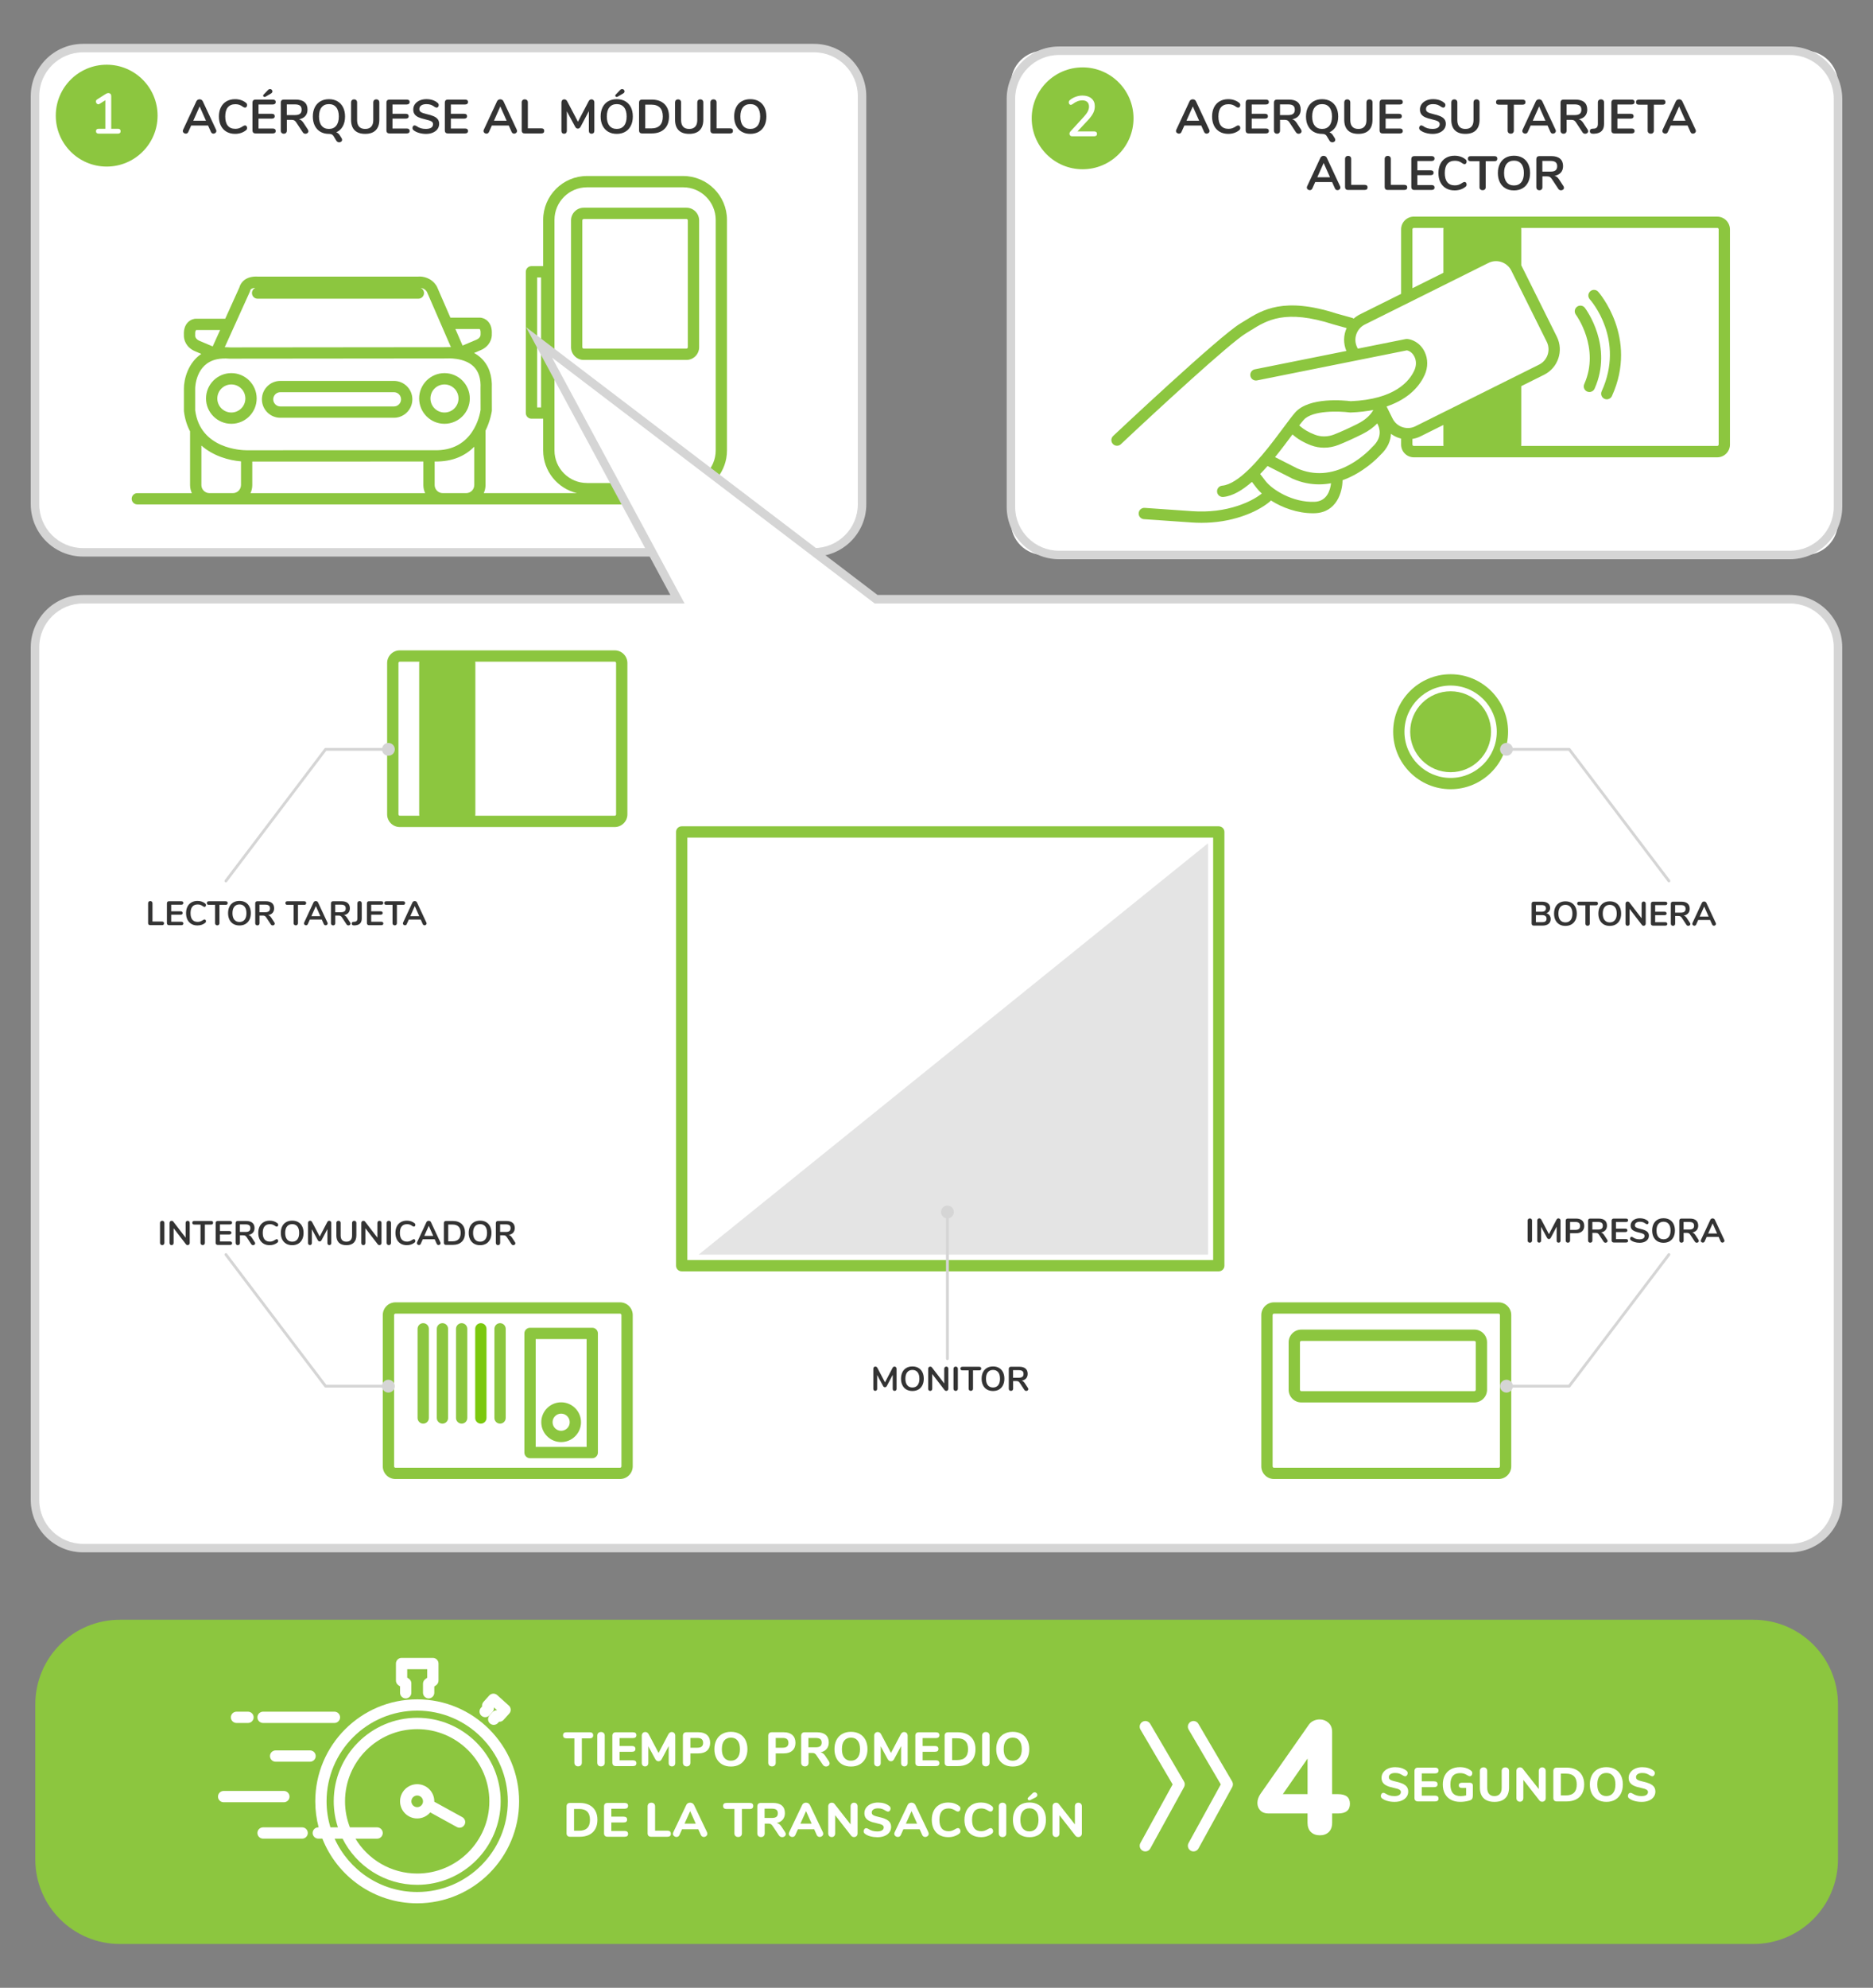 <?xml version="1.0" encoding="UTF-8"?>
<svg id="Capa_1" data-name="Capa 1" xmlns="http://www.w3.org/2000/svg" viewBox="0 0 968.07 1026.83">
  <rect x="0" y="0" width="968.07" height="1026.83" fill="#808080" stroke="none"/>
  <defs>
    <style>
      .cls-1 {
        fill: #fff;
      }

      .cls-2 {
        fill: #e4e4e4;
      }

      .cls-3 {
        fill: #7bc80e;
      }

      .cls-4 {
        fill: #333;
      }

      .cls-5 {
        fill: #8cc63f;
      }

      .cls-6 {
        fill: #d5d5d5;
      }
    </style>
  </defs>
  <g>
    <path class="cls-1" d="m420.73,285.31H42.92c-13.71,0-24.83-11.12-24.83-24.83V49.67c0-13.71,11.12-24.83,24.83-24.83h377.81c13.71,0,24.83,11.12,24.83,24.83v210.81c.01,13.71-11.11,24.83-24.83,24.83Z"/>
    <path class="cls-6" d="m420.73,287.5H42.92c-14.9,0-27.02-12.12-27.02-27.02V49.67c0-14.9,12.12-27.02,27.02-27.02h377.81c14.9,0,27.02,12.12,27.02,27.02v210.81c.01,14.9-12.12,27.02-27.02,27.02ZM42.92,27.03c-12.48,0-22.64,10.16-22.64,22.64v210.81c0,12.48,10.16,22.64,22.64,22.64h377.81c12.48,0,22.64-10.16,22.64-22.64V49.67c0-12.48-10.16-22.64-22.64-22.64H42.92Z"/>
  </g>
  <g>
    <path class="cls-5" d="m119.57,192.74c-7.22,0-13.09,5.87-13.09,13.09s5.87,13.09,13.09,13.09,13.09-5.87,13.09-13.09c0-7.21-5.87-13.09-13.09-13.09Zm0,20.35c-4,0-7.25-3.25-7.25-7.25s3.25-7.25,7.25-7.25,7.25,3.25,7.25,7.25-3.25,7.25-7.25,7.25Z"/>
    <path class="cls-5" d="m229.73,192.74c-7.22,0-13.09,5.87-13.09,13.09s5.87,13.09,13.09,13.09,13.09-5.87,13.09-13.09-5.87-13.09-13.09-13.09Zm0,20.35c-4,0-7.25-3.25-7.25-7.25s3.25-7.25,7.25-7.25,7.25,3.25,7.25,7.25-3.25,7.25-7.25,7.25Z"/>
    <path class="cls-5" d="m203.61,196.76h-58.72c-5.25,0-9.52,4.27-9.52,9.52s4.27,9.52,9.52,9.52h58.72c5.25,0,9.52-4.27,9.52-9.52s-4.27-9.52-9.52-9.52Zm0,13.19h-58.72c-2.03,0-3.67-1.65-3.67-3.68s1.65-3.68,3.67-3.68h58.72c2.03,0,3.68,1.65,3.68,3.68s-1.65,3.68-3.68,3.68Z"/>
    <path class="cls-5" d="m354.79,107.3h-53.09c-3.62,0-6.56,2.94-6.56,6.56v65.51c0,3.61,2.94,6.56,6.56,6.56h53.09c3.61,0,6.56-2.94,6.56-6.56v-65.51c0-3.62-2.94-6.56-6.56-6.56Zm.72,72.06c0,.39-.32.72-.72.72h-53.09c-.39,0-.72-.32-.72-.72v-65.51c0-.39.32-.72.72-.72h53.09c.39,0,.72.32.72.72v65.51Z"/>
    <path class="cls-5" d="m381.54,254.74h-23.28c10-2.35,17.48-11.32,17.48-22.03v-119.14c0-12.49-10.16-22.65-22.65-22.65h-49.7c-12.49,0-22.65,10.16-22.65,22.65v23.9h-6.05c-1.61,0-2.92,1.31-2.92,2.92v72.98c0,1.61,1.31,2.92,2.92,2.92h6.05v16.41c0,10.71,7.48,19.68,17.48,22.03h-48.19c.59-1.27.92-2.68.92-4.17v-28.11c2.62-5.37,3.24-10.05,3.26-10.16.01-.12.02-.24.02-.36l-.03-11.21c.3-6.67-1.54-11.95-5.47-15.7-1.15-1.09-2.4-1.97-3.7-2.69l3.47-1.47c4.78-2.08,5.84-6.12,5.7-8.39.13-2.64-.49-4.76-1.85-6.3-1.65-1.86-3.71-2.06-4.1-2.08h-15.45l-6.89-15.86c-.05-.11-.1-.22-.16-.32-2.64-4.46-7.22-5.27-9.67-5.03h-82.85c-6.36-.37-8.92,3.26-9.5,5.6l-7.32,16.17h-15.41c-.4.02-2.45.22-4.1,2.08-1.36,1.54-1.99,3.65-1.85,6.3-.13,2.27.92,6.31,5.73,8.4l3.25,1.38c-6.92,4.72-8.97,13.15-8.97,17.86v11.48c0,.12.01.24.02.35.49,3.99,1.61,7.4,3.16,10.32v27.75c0,1.49.34,2.9.92,4.17h-28.18c-1.61,0-2.92,1.31-2.92,2.92s1.31,2.92,2.92,2.92h310.56c1.61,0,2.92-1.31,2.92-2.92,0-1.62-1.3-2.92-2.92-2.92Zm-101.88-44.28h-2.05v-67.14h2.05v67.14Zm-31.55-40.53c.07,0-.11,0-.16,0h.16Zm-.26,0c.33.15.63.93.54,2.38-.01.17-.01.26,0,.43.02.42-.08,1.85-2.17,2.75l-7.13,3.02-3.73-8.58h12.49Zm-118.67-19.34c.11-.25.19-.52.23-.79,0,0,.35-1,2.57-1.1-1.03.45-1.76,1.48-1.76,2.68,0,1.61,1.31,2.92,2.92,2.92h83.1c1.61,0,2.92-1.31,2.92-2.92,0-1.18-.7-2.19-1.71-2.65.9.11,2.26.53,3.2,2.01l12.4,28.56c-1.25-.03-2.15.02-2.51.05l-111.63.11c-.94-.08-1.85-.1-2.75-.09l13.02-28.78Zm-28.02,19.89h.16s-.23,0-.16,0Zm1.92,5.57c-2.11-.92-2.22-2.35-2.2-2.68.02-.17.02-.34.01-.51-.09-1.44.2-2.22.54-2.38h12.34l-3.84,8.47-6.85-2.9Zm21.47,74.51c0,2.3-1.87,4.17-4.17,4.17h-12.12c-2.3,0-4.17-1.87-4.17-4.17v-20.4c6.2,5.46,14.31,7.68,20.47,8.17v12.23h0Zm4.92,4.18c.59-1.27.92-2.68.92-4.17v-12.13l88.42-.03v12.16c0,1.49.34,2.9.92,4.17h-90.26Zm115.65-4.18c0,2.3-1.87,4.17-4.17,4.17h-12.12c-2.3,0-4.17-1.87-4.17-4.17v-12.16c9.53.2,16.05-3.2,20.47-7.63v19.79h-.01Zm-21.07-18l-96.36.03h-.24c-2.58,0-24-.66-26.56-20.64v-11.29c0-.57.24-12.68,11.14-15.06,1.93-.42,4.12-.53,6.51-.33.08,0,.14,0,.25,0l111.87-.11c.09,0,.18,0,.27,0,.09,0,8.79-.68,13.77,4.08,2.67,2.54,3.9,6.34,3.66,11.27v.15l.03,11.08c-.3,2.17-3.65,21.67-24.34,20.82Zm79.35,16.95c-9.27,0-16.81-7.54-16.81-16.81v-119.13c0-9.27,7.54-16.81,16.81-16.81h49.7c9.27,0,16.81,7.54,16.81,16.81v119.14c0,9.27-7.54,16.81-16.81,16.81h-49.7Z"/>
  </g>
  <circle class="cls-5" cx="55.14" cy="59.74" r="26.31"/>
  <path class="cls-1" d="m61.99,66.84c.24.22.35.52.35.92,0,.85-.47,1.27-1.42,1.27h-9.86c-.96,0-1.45-.42-1.45-1.27,0-.39.12-.7.37-.92.25-.22.61-.32,1.08-.32h3.39v-14.74l-3.04,1.92c-.2.12-.39.18-.59.18-.33,0-.62-.15-.87-.44-.25-.3-.37-.63-.37-1,0-.45.2-.81.59-1.06l4.55-2.89c.45-.28.88-.41,1.3-.41s.79.14,1.06.41c.28.28.41.65.41,1.12v16.91h3.42c.49,0,.84.1,1.08.32Z"/>
  <g>
    <path class="cls-1" d="m932.97,286.68h-393.47c-9.39,0-17.01-7.61-17.01-17.01V43.21c0-9.39,7.61-17.01,17.01-17.01h393.47c9.39,0,17.01,7.61,17.01,17.01v226.46c0,9.39-7.62,17.01-17.01,17.01Z"/>
    <path class="cls-6" d="m925.14,288.87h-377.81c-14.9,0-27.02-12.12-27.02-27.02V51.04c0-14.9,12.12-27.02,27.02-27.02h377.82c14.9,0,27.02,12.12,27.02,27.02v210.81c-.01,14.9-12.13,27.02-27.03,27.02ZM547.33,28.4c-12.48,0-22.64,10.16-22.64,22.64v210.81c0,12.48,10.16,22.64,22.64,22.64h377.82c12.48,0,22.64-10.16,22.64-22.64V51.04c0-12.48-10.16-22.64-22.64-22.64h-377.82Z"/>
  </g>
  <circle class="cls-5" cx="559.55" cy="61.12" r="26.31"/>
  <path class="cls-1" d="m566.62,68.21c.25.22.37.52.37.92,0,.85-.48,1.27-1.45,1.27h-11.39c-.43,0-.77-.12-1.02-.37s-.37-.55-.37-.93c0-.45.18-.87.53-1.24l6.94-7.59c.92-1,1.59-1.92,2.01-2.74.41-.83.62-1.64.62-2.45,0-1.04-.3-1.84-.9-2.4-.6-.56-1.45-.84-2.55-.84-1.67,0-3.34.64-4.99,1.92-.22.14-.4.24-.55.31-.15.07-.3.1-.46.1-.28,0-.51-.13-.71-.38-.2-.26-.3-.56-.3-.92,0-.49.2-.89.59-1.18.83-.71,1.82-1.27,2.98-1.7,1.16-.42,2.33-.63,3.51-.63,1.95,0,3.5.5,4.65,1.49s1.73,2.34,1.73,4.03c0,1.2-.26,2.34-.78,3.42-.52,1.08-1.39,2.29-2.61,3.63l-5.58,5.96h8.65c.47,0,.83.1,1.08.32Z"/>
  <g>
    <path class="cls-5" d="m887.57,111.9h-156.83c-3.61,0-6.56,2.94-6.56,6.56v33.33l-21.37,10.65c-1.17.58-2.22,1.32-3.16,2.15-.25-.17-.53-.31-.84-.4l-7.81-2.17c-27.48-8.87-38.62-1.93-47.57,3.64-.81.5-1.6,1-2.4,1.47-10.72,6.41-63.46,55.98-65.7,58.08-1.17,1.11-1.23,2.95-.13,4.13.57.61,1.35.92,2.13.92.72,0,1.44-.26,2-.79,18.81-17.7,56.54-52.45,64.69-57.32.83-.49,1.65-1.01,2.49-1.53,8.34-5.2,17.8-11.08,42.8-3.01l6.71,1.86c-1.65,3.64-1.8,7.91-.13,11.82l-47.33,9.49c-1.58.32-2.61,1.86-2.29,3.44s1.85,2.61,3.44,2.29l77.47-15.53c.78.17,2.71.83,3.93,3.38.99,2.08.97,4.59-.07,6.89-2.49,5.58-10.08,15.06-32.88,15.99-3.13-.39-21.56-2.31-28.75,5.84-1.51,1.72-3.48,4.37-5.97,7.72-3.12,4.2-7.06,9.5-11.29,14.47h-.01c-2.11,2.48-4.29,4.88-6.48,7.02-.17.13-.32.29-.46.45-4.68,4.49-9.38,7.76-13.5,8.14-1.61.15-2.79,1.57-2.65,3.17.14,1.52,1.41,2.66,2.91,2.66.09,0,.18,0,.27,0,4.87-.44,9.93-3.49,14.84-7.78l2.41,3.14c.75.97,1.67,1.93,2.7,2.87-3.18,2.49-7.23,4.59-12.07,6.23-7.39,2.5-15.41,3.47-23.82,2.89l-24.64-1.71c-1.6-.11-3,1.1-3.12,2.71-.11,1.61,1.1,3,2.71,3.12l24.64,1.71c1.72.12,3.42.18,5.11.18,7.34,0,14.38-1.13,20.98-3.36,5.71-1.93,10.52-4.47,14.3-7.55.23-.19.42-.42.58-.66,5.93,3.79,13.82,6.62,21.62,6.62.39,0,.78,0,1.18-.02,11.21-.42,14.19-10.9,14.26-17.04,10.88-3.89,18.33-11.7,19.41-12.89,3.99-3.66,5.46-7.55,5.62-11.08,1.22.91,2.59,1.64,4.08,2.13.39.13.78.24,1.17.34v3.11c0,3.62,2.94,6.56,6.56,6.56h156.83c3.61,0,6.56-2.94,6.56-6.56v-111.2c-.02-3.62-2.96-6.56-6.57-6.56Zm-157.55,6.56c0-.39.32-.72.72-.72h15.34c-.05.23-.07.47-.07.72v22.46l-15.98,7.96v-30.42h-.01Zm-32.38,94.6c.16.02.32.03.5.02,4.35-.17,8.22-.63,11.67-1.31-1.18,2.16-3.53,4.88-8.24,7.23-4.26,2.13-8.25,3.94-11.88,5.39-3.3,1.32-6.86,1.39-10.02.19-3.3-1.24-6.03-2.87-8.15-4.83.87-1.13,1.64-2.1,2.27-2.81,4.56-5.17,18.77-4.55,23.85-3.88Zm-18.22,46.16c-11.27.43-21.78-6.18-25.33-10.75l-2.77-3.62c1.29-1.32,2.57-2.71,3.82-4.13l12.75,6.47s.09.05.14.07c4.77,2.1,9.38,2.95,13.71,2.95,2.14,0,4.22-.21,6.21-.58-.38,3.41-1.99,9.35-8.53,9.59Zm29.86-28.32c-.08.08-.17.16-.24.25-.04.05-4.58,5.18-11.68,9.02-9.19,4.97-18.24,5.56-26.9,1.77l-11.44-5.8c3.29-4.04,6.34-8.14,9-11.72,2.61,2.29,5.81,4.2,9.6,5.62,2.17.82,4.45,1.22,6.76,1.22,2.52,0,5.06-.49,7.49-1.46,3.78-1.51,7.92-3.39,12.32-5.59,3.37-1.69,5.83-3.59,7.65-5.48,1.2,2.17,2.98,7.16-2.56,12.17Zm10.5-14.66l-3.12-6.27c12.31-4.15,17.53-11.46,19.71-16.34,1.73-3.87,1.73-8.16.01-11.79-2.39-5.03-6.84-6.61-9.1-6.75-.25,0-.51,0-.76.05l-24.74,4.96-.32-.65c-2.16-4.34-.39-9.63,3.95-11.8l63.91-31.83c4.34-2.16,9.63-.39,11.8,3.95l18.32,36.78c2.16,4.34.39,9.63-3.95,11.8l-63.91,31.83c-2.1,1.05-4.49,1.21-6.71.47-2.24-.74-4.04-2.31-5.09-4.41Zm10.96,14.12c-.4,0-.72-.32-.72-.72v-2.9c1.43-.24,2.83-.66,4.16-1.33l11.83-5.89v10.12c0,.25.03.48.07.72h-15.34Zm157.54-.72c0,.39-.32.72-.72.72h-101.34c.05-.23.07-.47.07-.72v-30.18l11.8-5.88c7.22-3.6,10.17-12.4,6.58-19.63l-18.32-36.78s-.03-.06-.05-.09v-18.63c0-.25-.03-.48-.07-.72h101.35c.4,0,.72.32.72.72v111.19h-.02Z"/>
    <path class="cls-5" d="m819.16,159.03c-.97-1.29-2.8-1.54-4.08-.57-1.29.97-1.54,2.8-.58,4.09.13.17,12.64,17.2,4.33,35.85-.66,1.47.01,3.2,1.48,3.86.39.17.79.25,1.19.25,1.12,0,2.18-.65,2.67-1.73,9.73-21.86-4.41-40.95-5.01-41.75Z"/>
    <path class="cls-5" d="m821.91,150.49c-1.2,1.08-1.29,2.92-.22,4.12.75.84,18.27,20.85,6.13,47.54-.67,1.47-.02,3.2,1.45,3.87.39.18.8.26,1.21.26,1.11,0,2.17-.64,2.66-1.71,13.76-30.24-6.9-53.64-7.11-53.87-1.09-1.2-2.93-1.29-4.12-.21Z"/>
  </g>
  <g>
    <path class="cls-1" d="m925.14,799.69H42.92c-13.71,0-24.83-11.12-24.83-24.83v-440.5c0-13.71,11.12-24.83,24.83-24.83h307.23l-71.51-132.64,174.17,132.64h472.33c13.71,0,24.83,11.12,24.83,24.83v440.5c0,13.71-11.11,24.83-24.83,24.83Z"/>
    <path class="cls-6" d="m925.14,801.88H42.92c-14.9,0-27.02-12.12-27.02-27.02v-440.5c0-14.9,12.12-27.02,27.02-27.02h303.56l-74.58-138.34,181.65,138.34h471.59c14.9,0,27.02,12.12,27.02,27.02v440.5c0,14.9-12.12,27.02-27.02,27.02ZM42.92,311.72c-12.48,0-22.64,10.16-22.64,22.64v440.5c0,12.48,10.16,22.64,22.64,22.64h882.23c12.48,0,22.64-10.16,22.64-22.64v-440.5c0-12.48-10.16-22.64-22.64-22.64h-473.08l-.59-.45-166.11-126.5,68.44,126.94H42.92Z"/>
  </g>
  <path class="cls-5" d="m317.71,335.95h-111.06c-3.62,0-6.56,2.94-6.56,6.56v78.15c0,3.62,2.94,6.56,6.56,6.56h111.06c3.62,0,6.56-2.94,6.56-6.56v-78.15c0-3.62-2.94-6.56-6.56-6.56Zm-111.77,84.71v-78.15c0-.39.32-.72.72-.72h10.07c-.05.23-.07.47-.07.72v78.15c0,.25.03.48.07.72h-10.07c-.4,0-.72-.33-.72-.72Zm112.49,0c0,.39-.32.72-.72.72h-72.09c.05-.23.07-.47.07-.72v-78.15c0-.25-.03-.48-.07-.72h72.09c.39,0,.72.32.72.72v78.15Z"/>
  <path class="cls-5" d="m749.76,407.68c-16.37,0-29.7-13.32-29.7-29.7s13.32-29.7,29.7-29.7,29.7,13.32,29.7,29.7-13.32,29.7-29.7,29.7Zm0-53.55c-13.15,0-23.86,10.7-23.86,23.86s10.7,23.86,23.86,23.86,23.86-10.7,23.86-23.86-10.7-23.86-23.86-23.86Z"/>
  <circle class="cls-5" cx="749.76" cy="377.99" r="20.9"/>
  <path class="cls-5" d="m774.54,764.01h-116.07c-3.61,0-6.56-2.94-6.56-6.56v-78.15c0-3.61,2.94-6.56,6.56-6.56h116.07c3.61,0,6.56,2.94,6.56,6.56v78.15c0,3.62-2.95,6.56-6.56,6.56Zm-116.07-85.42c-.4,0-.72.32-.72.72v78.15c0,.39.32.72.72.72h116.07c.39,0,.71-.32.71-.72v-78.15c0-.4-.32-.72-.71-.72h-116.07Z"/>
  <path class="cls-5" d="m320.47,764.01h-116.07c-3.62,0-6.56-2.94-6.56-6.56v-78.15c0-3.61,2.94-6.56,6.56-6.56h116.07c3.62,0,6.56,2.94,6.56,6.56v78.15c-.01,3.62-2.95,6.56-6.56,6.56Zm-116.07-85.42c-.39,0-.72.32-.72.72v78.15c0,.39.32.72.72.72h116.07c.39,0,.72-.32.72-.72v-78.15c0-.4-.32-.72-.72-.72h-116.07Z"/>
  <path class="cls-5" d="m762.03,724.45h-89.43c-3.61,0-6.56-2.94-6.56-6.56v-24.51c0-3.61,2.94-6.56,6.56-6.56h89.43c3.61,0,6.56,2.94,6.56,6.56v24.51c0,3.62-2.94,6.56-6.56,6.56Zm-89.43-31.78c-.39,0-.71.32-.71.72v24.51c0,.4.32.72.71.72h89.43c.39,0,.72-.32.72-.72v-24.51c0-.4-.32-.72-.72-.72h-89.43Z"/>
  <g>
    <rect class="cls-1" x="352.33" y="429.76" width="277.61" height="224.05"/>
    <path class="cls-5" d="m629.93,656.73h-277.6c-1.61,0-2.92-1.31-2.92-2.92v-224.05c0-1.61,1.31-2.92,2.92-2.92h277.6c1.61,0,2.92,1.31,2.92,2.92v224.05c0,1.61-1.3,2.92-2.92,2.92Zm-274.68-5.84h271.77v-218.21h-271.77v218.21Z"/>
  </g>
  <path class="cls-5" d="m218.75,735.4c-1.61,0-2.92-1.31-2.92-2.92v-46.06c0-1.61,1.31-2.92,2.92-2.92s2.92,1.31,2.92,2.92v46.06c0,1.61-1.31,2.92-2.92,2.92Z"/>
  <path class="cls-5" d="m228.68,735.4c-1.61,0-2.92-1.31-2.92-2.92v-46.06c0-1.61,1.31-2.92,2.92-2.92s2.92,1.31,2.92,2.92v46.06c0,1.61-1.31,2.92-2.92,2.92Z"/>
  <path class="cls-5" d="m238.61,735.4c-1.61,0-2.92-1.31-2.92-2.92v-46.06c0-1.61,1.31-2.92,2.92-2.92s2.92,1.31,2.92,2.92v46.06c0,1.61-1.31,2.92-2.92,2.92Z"/>
  <path class="cls-3" d="m248.53,735.4c-1.61,0-2.92-1.31-2.92-2.92v-46.06c0-1.61,1.31-2.92,2.92-2.92s2.92,1.31,2.92,2.92v46.06c0,1.61-1.31,2.92-2.92,2.92Z"/>
  <path class="cls-5" d="m258.46,735.4c-1.61,0-2.92-1.31-2.92-2.92v-46.06c0-1.61,1.31-2.92,2.92-2.92s2.92,1.31,2.92,2.92v46.06c0,1.61-1.31,2.92-2.92,2.92Z"/>
  <path class="cls-5" d="m306.11,753.26h-32.16c-1.61,0-2.92-1.31-2.92-2.92v-61.55c0-1.61,1.31-2.92,2.92-2.92h32.16c1.61,0,2.92,1.31,2.92,2.92v61.55c0,1.62-1.31,2.92-2.92,2.92Zm-29.24-5.84h26.32v-55.7h-26.32v55.7Z"/>
  <path class="cls-5" d="m290.03,744.93c-5.66,0-10.27-4.61-10.27-10.27s4.61-10.27,10.27-10.27,10.27,4.61,10.27,10.27c0,5.66-4.61,10.27-10.27,10.27Zm0-14.7c-2.44,0-4.43,1.98-4.43,4.43s1.99,4.43,4.43,4.43,4.43-1.98,4.43-4.43c0-2.44-1.99-4.43-4.43-4.43Z"/>
  <g>
    <path class="cls-4" d="m111.83,67.67c0,.38-.15.7-.46.97s-.66.4-1.05.4c-.26,0-.51-.07-.74-.21-.23-.14-.41-.36-.55-.66l-1.49-3.32h-8.73l-1.49,3.32c-.13.3-.31.52-.55.66-.23.14-.49.21-.77.21-.38,0-.73-.13-1.04-.4-.31-.26-.47-.59-.47-.97,0-.22.05-.43.15-.64l6.85-14.71c.15-.33.38-.58.68-.76.31-.17.63-.26.98-.26s.67.09.98.26c.31.17.53.43.68.76l6.87,14.71c.1.21.15.42.15.64Zm-11.93-5.31h6.55l-3.27-7.37-3.28,7.37Z"/>
    <path class="cls-4" d="m117.08,68.06c-1.26-.73-2.24-1.77-2.91-3.12-.68-1.36-1.02-2.94-1.02-4.76s.34-3.4,1.02-4.75c.68-1.35,1.65-2.39,2.91-3.11,1.26-.73,2.74-1.09,4.43-1.09,1.09,0,2.12.16,3.08.48s1.81.79,2.55,1.4c.21.17.36.34.45.52.08.18.12.4.12.67,0,.36-.1.67-.3.92s-.44.37-.72.37c-.33,0-.67-.12-1.02-.35-.71-.53-1.37-.9-1.98-1.1-.61-.21-1.29-.31-2.03-.31-1.72,0-3.02.54-3.91,1.61-.88,1.08-1.33,2.65-1.33,4.74s.44,3.69,1.33,4.76c.88,1.08,2.19,1.61,3.91,1.61.71,0,1.37-.11,1.97-.32s1.28-.58,2.05-1.09c.17-.1.33-.18.5-.25s.34-.1.52-.1c.28,0,.52.12.72.37s.3.55.3.92c0,.25-.04.47-.12.66s-.23.37-.45.53c-.74.61-1.6,1.08-2.55,1.4-.96.32-1.98.48-3.08.48-1.7,0-3.18-.36-4.44-1.09Z"/>
    <path class="cls-4" d="m130.91,68.54c-.27-.27-.41-.64-.41-1.12v-14.46c0-.48.14-.85.41-1.12.27-.26.65-.4,1.13-.4h8.95c.48,0,.85.11,1.12.32.26.22.4.52.4.92s-.13.73-.4.95c-.27.22-.64.34-1.12.34h-7.37v4.81h6.87c.48,0,.85.11,1.12.32.26.22.4.53.4.94s-.13.7-.4.92c-.26.22-.64.32-1.12.32h-6.87v5.11h7.37c.48,0,.85.11,1.12.34.26.22.4.54.4.95s-.13.7-.4.92c-.27.22-.64.32-1.12.32h-8.95c-.48.01-.85-.12-1.13-.38Zm5.85-18.46c-.22,0-.4-.07-.55-.21-.15-.14-.22-.3-.22-.48s.09-.36.27-.54l2.26-2.33c.31-.33.67-.5,1.07-.5.33,0,.62.12.86.36s.36.52.36.83c0,.22-.07.42-.21.62s-.35.37-.63.52l-2.8,1.64c-.15.06-.28.09-.41.09Z"/>
    <path class="cls-4" d="m159.4,67.79c0,.38-.15.69-.46.94-.31.25-.67.37-1.08.37-.26,0-.52-.06-.76-.19-.24-.12-.44-.31-.61-.56l-3.3-5.01c-.33-.53-.68-.9-1.05-1.12-.37-.22-.86-.32-1.45-.32h-2.43v5.56c0,.5-.14.89-.42,1.18s-.66.43-1.14.43-.86-.14-1.15-.43-.43-.68-.43-1.18v-14.5c0-.48.14-.85.41-1.12.27-.26.65-.4,1.13-.4h6.2c1.98,0,3.49.44,4.53,1.33,1.03.89,1.55,2.16,1.55,3.83,0,1.36-.38,2.47-1.15,3.34-.77.87-1.86,1.43-3.26,1.67.48.12.9.32,1.26.62s.72.71,1.07,1.24l2.26,3.45c.18.3.28.59.28.87Zm-4.34-9.01c.56-.45.84-1.15.84-2.1s-.28-1.66-.84-2.1-1.45-.66-2.65-.66h-4.17v5.53h4.17c1.2,0,2.09-.22,2.65-.67Z"/>
    <path class="cls-4" d="m176.54,71.36c.18.3.27.59.27.87,0,.38-.15.69-.45.93s-.65.36-1.04.36c-.3,0-.58-.07-.84-.21s-.48-.35-.64-.63l-1.46-2.41c-.23-.38-.53-.66-.9-.84s-.86-.27-1.45-.27c-1.7,0-3.18-.36-4.43-1.09-1.25-.73-2.21-1.77-2.89-3.12-.68-1.36-1.02-2.94-1.02-4.76s.34-3.4,1.02-4.75c.68-1.35,1.64-2.39,2.89-3.11,1.25-.73,2.72-1.09,4.43-1.09s3.15.37,4.4,1.09c1.25.73,2.21,1.77,2.89,3.11.68,1.35,1.02,2.93,1.02,4.75,0,1.97-.39,3.66-1.18,5.07-.79,1.41-1.91,2.44-3.36,3.09.76.26,1.39.81,1.89,1.64l.85,1.37Zm-2.77-6.42c.9-1.11,1.35-2.7,1.35-4.76s-.45-3.65-1.35-4.75c-.9-1.1-2.15-1.65-3.76-1.65s-2.88.55-3.78,1.65c-.9,1.1-1.35,2.68-1.35,4.75s.45,3.65,1.35,4.76c.9,1.11,2.16,1.66,3.78,1.66,1.61,0,2.86-.55,3.76-1.66Z"/>
    <path class="cls-4" d="m183.31,67.3c-1.24-1.24-1.86-3.05-1.86-5.43v-8.95c0-.48.14-.86.42-1.15s.66-.43,1.14-.43.86.15,1.14.43c.28.29.42.67.42,1.15v9.13c0,1.5.36,2.64,1.07,3.41.71.77,1.75,1.15,3.12,1.15s2.39-.39,3.1-1.17,1.07-1.91,1.07-3.4v-9.13c0-.48.14-.86.42-1.15s.66-.43,1.14-.43.86.15,1.14.43c.28.29.42.67.42,1.15v8.95c0,2.36-.62,4.17-1.86,5.42-1.24,1.25-3.05,1.87-5.43,1.87-2.39.01-4.21-.61-5.45-1.85Z"/>
    <path class="cls-4" d="m200.14,68.54c-.27-.27-.41-.64-.41-1.12v-14.46c0-.48.14-.85.41-1.12.27-.26.65-.4,1.13-.4h8.95c.48,0,.85.11,1.12.32.26.22.4.52.4.92s-.13.73-.4.95c-.27.22-.64.34-1.12.34h-7.37v4.81h6.87c.48,0,.85.11,1.12.32.26.22.4.53.4.94s-.13.7-.4.92c-.26.22-.64.32-1.12.32h-6.87v5.11h7.37c.48,0,.85.11,1.12.34.26.22.4.54.4.95s-.13.7-.4.92c-.27.22-.64.32-1.12.32h-8.95c-.49.01-.86-.12-1.13-.38Z"/>
    <path class="cls-4" d="m216.53,68.65c-1.13-.34-2.05-.8-2.76-1.38-.38-.28-.57-.68-.57-1.19,0-.35.1-.65.31-.91.21-.26.45-.39.73-.39.3,0,.64.12,1.02.35.71.51,1.45.88,2.23,1.12.78.23,1.64.35,2.58.35,1.21,0,2.13-.21,2.78-.63.65-.42.97-1.04.97-1.85,0-.63-.3-1.11-.91-1.45-.6-.34-1.61-.66-3.01-.98-1.46-.31-2.64-.68-3.55-1.09s-1.6-.94-2.06-1.59c-.46-.64-.69-1.46-.69-2.46s.29-1.94.87-2.75,1.38-1.44,2.42-1.9c1.03-.45,2.2-.68,3.49-.68,2.36,0,4.29.63,5.78,1.89.21.18.37.36.46.53.09.17.14.39.14.66,0,.35-.1.65-.31.91-.21.26-.45.39-.73.39-.17,0-.32-.03-.46-.08-.14-.05-.33-.14-.56-.27-.68-.5-1.34-.86-1.97-1.1-.64-.24-1.42-.36-2.34-.36-1.13,0-2.01.23-2.67.68-.65.45-.98,1.09-.98,1.9,0,.68.29,1.2.87,1.56s1.56.7,2.95,1.02c1.47.33,2.67.7,3.58,1.1s1.62.92,2.11,1.55.73,1.41.73,2.36c0,1.03-.29,1.93-.86,2.72-.57.78-1.37,1.4-2.41,1.84-1.03.44-2.22.66-3.56.66-1.29-.02-2.49-.19-3.62-.53Z"/>
    <path class="cls-4" d="m230.32,68.54c-.27-.27-.41-.64-.41-1.12v-14.46c0-.48.14-.85.41-1.12.27-.26.65-.4,1.13-.4h8.95c.48,0,.85.11,1.12.32.26.22.4.52.4.92s-.13.73-.4.95-.64.34-1.12.34h-7.37v4.81h6.87c.48,0,.85.11,1.12.32.26.22.4.53.4.94s-.13.7-.4.92c-.26.22-.64.32-1.12.32h-6.87v5.11h7.37c.48,0,.85.11,1.12.34.26.22.4.54.4.95s-.13.7-.4.92c-.27.22-.64.32-1.12.32h-8.95c-.48.01-.86-.12-1.13-.38Z"/>
    <path class="cls-4" d="m267.24,67.67c0,.38-.15.7-.46.97s-.66.4-1.05.4c-.26,0-.51-.07-.74-.21-.23-.14-.41-.36-.55-.66l-1.49-3.32h-8.73l-1.49,3.32c-.13.3-.31.52-.55.66-.23.14-.49.21-.77.21-.38,0-.73-.13-1.04-.4-.31-.26-.47-.59-.47-.97,0-.22.05-.43.15-.64l6.85-14.71c.15-.33.38-.58.68-.76.31-.17.63-.26.98-.26s.67.09.98.26.53.43.68.76l6.87,14.71c.1.21.15.42.15.64Zm-11.93-5.31h6.55l-3.27-7.37-3.28,7.37Z"/>
    <path class="cls-4" d="m270.04,68.54c-.26-.27-.4-.63-.4-1.09v-14.54c0-.48.14-.86.43-1.15.29-.29.67-.43,1.15-.43s.89.15,1.18.43c.29.29.43.67.43,1.15v13.39h6.97c.99,0,1.49.44,1.49,1.31s-.5,1.31-1.49,1.31h-8.66c-.47,0-.84-.12-1.1-.38Z"/>
    <path class="cls-4" d="m306.77,51.76c.28.29.42.67.42,1.15v14.68c0,.46-.13.83-.4,1.09-.26.26-.61.4-1.04.4s-.77-.13-1.02-.4-.37-.63-.37-1.09v-10.21l-4.22,7.99c-.2.37-.41.63-.64.81-.23.17-.5.26-.82.26s-.59-.08-.82-.25c-.23-.16-.45-.44-.64-.82l-4.24-7.86v10.09c0,.45-.13.81-.38,1.08-.26.27-.6.41-1.03.41s-.77-.13-1.02-.4c-.25-.26-.37-.63-.37-1.09v-14.69c0-.48.14-.86.41-1.15s.64-.43,1.1-.43c.65,0,1.15.36,1.51,1.07l5.51,10.49,5.48-10.49c.36-.71.85-1.07,1.46-1.07.47-.01.84.14,1.12.43Z"/>
    <path class="cls-4" d="m314.35,68.06c-1.25-.73-2.21-1.77-2.89-3.12-.68-1.36-1.02-2.94-1.02-4.76s.34-3.4,1-4.75c.67-1.35,1.63-2.39,2.89-3.11,1.26-.73,2.74-1.09,4.44-1.09s3.18.37,4.43,1.09c1.25.73,2.21,1.77,2.88,3.11.67,1.34,1,2.93,1,4.75s-.34,3.41-1.02,4.76c-.68,1.36-1.64,2.4-2.89,3.12-1.25.73-2.72,1.09-4.4,1.09-1.7,0-3.18-.36-4.42-1.09Zm8.18-3.12c.9-1.11,1.35-2.7,1.35-4.76s-.45-3.65-1.35-4.75c-.9-1.1-2.15-1.65-3.76-1.65s-2.88.55-3.78,1.65c-.9,1.1-1.35,2.68-1.35,4.75s.45,3.65,1.35,4.76c.9,1.11,2.16,1.66,3.78,1.66,1.61,0,2.86-.55,3.76-1.66Zm-3.78-14.86c-.22,0-.4-.07-.55-.21s-.22-.3-.22-.48.09-.36.27-.54l2.26-2.33c.31-.33.67-.5,1.07-.5.33,0,.62.12.86.36s.36.52.36.83c0,.22-.07.42-.21.62-.14.2-.35.37-.63.52l-2.8,1.64c-.15.06-.28.09-.41.09Z"/>
    <path class="cls-4" d="m330.71,68.54c-.27-.27-.41-.64-.41-1.12v-14.46c0-.48.14-.85.41-1.12.27-.26.65-.4,1.13-.4h4.91c2.86,0,5.08.76,6.66,2.29,1.58,1.53,2.37,3.67,2.37,6.44s-.79,4.93-2.37,6.46c-1.58,1.53-3.8,2.29-6.66,2.29h-4.91c-.48,0-.85-.12-1.13-.38Zm11.87-8.36c0-4.08-2.01-6.13-6.03-6.13h-3.05v12.28h3.05c4.02,0,6.03-2.05,6.03-6.15Z"/>
    <path class="cls-4" d="m350.77,67.3c-1.24-1.24-1.86-3.05-1.86-5.43v-8.95c0-.48.14-.86.42-1.15s.66-.43,1.14-.43.86.15,1.14.43c.28.29.42.67.42,1.15v9.13c0,1.5.36,2.64,1.07,3.41.71.77,1.75,1.15,3.12,1.15s2.39-.39,3.1-1.17,1.07-1.91,1.07-3.4v-9.13c0-.48.14-.86.42-1.15s.66-.43,1.14-.43.86.15,1.14.43c.28.29.42.67.42,1.15v8.95c0,2.36-.62,4.17-1.86,5.42-1.24,1.25-3.05,1.87-5.43,1.87-2.4.01-4.21-.61-5.45-1.85Z"/>
    <path class="cls-4" d="m367.58,68.54c-.26-.27-.4-.63-.4-1.09v-14.54c0-.48.14-.86.43-1.15.29-.29.67-.43,1.15-.43s.89.15,1.18.43c.29.29.43.67.43,1.15v13.39h6.97c.99,0,1.49.44,1.49,1.31s-.5,1.31-1.49,1.31h-8.66c-.46,0-.83-.12-1.1-.38Z"/>
    <path class="cls-4" d="m383.37,68.06c-1.25-.73-2.21-1.77-2.89-3.12-.68-1.36-1.02-2.94-1.02-4.76s.34-3.4,1.01-4.75,1.63-2.39,2.89-3.11c1.26-.73,2.74-1.09,4.44-1.09s3.18.37,4.43,1.09c1.25.73,2.21,1.77,2.88,3.11.67,1.35,1,2.93,1,4.75s-.34,3.41-1.02,4.76c-.68,1.36-1.64,2.4-2.89,3.12-1.25.73-2.72,1.09-4.4,1.09-1.71,0-3.18-.36-4.43-1.09Zm8.18-3.12c.9-1.11,1.35-2.7,1.35-4.76s-.45-3.65-1.35-4.75-2.15-1.65-3.76-1.65-2.88.55-3.78,1.65c-.9,1.1-1.35,2.68-1.35,4.75s.45,3.65,1.35,4.76c.9,1.11,2.16,1.66,3.78,1.66,1.61,0,2.86-.55,3.76-1.66Z"/>
  </g>
  <g>
    <path class="cls-4" d="m625.16,67.67c0,.38-.15.7-.46.97s-.66.4-1.05.4c-.27,0-.51-.07-.74-.21s-.41-.36-.55-.66l-1.49-3.32h-8.73l-1.49,3.32c-.13.3-.32.52-.55.66s-.49.21-.77.21c-.38,0-.73-.13-1.04-.4-.31-.26-.47-.59-.47-.97,0-.22.05-.43.15-.64l6.85-14.71c.15-.33.38-.58.68-.76.31-.17.63-.26.98-.26s.67.09.98.26.53.43.68.76l6.87,14.71c.1.21.15.42.15.64Zm-11.93-5.31h6.55l-3.27-7.37-3.28,7.37Z"/>
    <path class="cls-4" d="m630.4,68.06c-1.26-.73-2.24-1.77-2.91-3.12-.68-1.36-1.02-2.94-1.02-4.76s.34-3.4,1.02-4.75,1.65-2.39,2.91-3.11c1.26-.73,2.74-1.09,4.43-1.09,1.09,0,2.12.16,3.08.48.96.32,1.81.79,2.55,1.4.22.17.36.34.45.52.08.18.12.4.12.67,0,.36-.1.67-.3.92s-.44.37-.72.37c-.33,0-.67-.12-1.02-.35-.71-.53-1.37-.9-1.98-1.1-.61-.21-1.29-.31-2.03-.31-1.72,0-3.02.54-3.91,1.61-.89,1.08-1.33,2.65-1.33,4.74s.44,3.69,1.33,4.76c.88,1.08,2.19,1.61,3.91,1.61.71,0,1.37-.11,1.97-.32s1.28-.58,2.05-1.09c.17-.1.33-.18.5-.25s.34-.1.52-.1c.28,0,.52.12.72.37.2.25.3.55.3.92,0,.25-.04.47-.12.66s-.23.37-.45.53c-.74.61-1.6,1.08-2.55,1.4-.96.32-1.98.48-3.08.48-1.7,0-3.17-.36-4.44-1.09Z"/>
    <path class="cls-4" d="m644.24,68.54c-.27-.27-.41-.64-.41-1.12v-14.46c0-.48.14-.85.41-1.12.27-.26.65-.4,1.13-.4h8.95c.48,0,.85.11,1.12.32.26.22.4.52.4.92s-.13.73-.4.95-.64.34-1.12.34h-7.37v4.81h6.87c.48,0,.85.11,1.12.32.26.22.4.53.4.94s-.13.7-.4.92c-.27.22-.64.32-1.12.32h-6.87v5.11h7.37c.48,0,.85.11,1.12.34.26.22.4.54.4.95s-.13.7-.4.92c-.27.22-.64.32-1.12.32h-8.95c-.48.01-.85-.12-1.13-.38Z"/>
    <path class="cls-4" d="m672.73,67.79c0,.38-.15.69-.46.94s-.67.37-1.08.37c-.27,0-.52-.06-.76-.19s-.44-.31-.61-.56l-3.3-5.01c-.33-.53-.68-.9-1.05-1.12-.37-.22-.86-.32-1.45-.32h-2.43v5.56c0,.5-.14.89-.42,1.18-.28.29-.66.43-1.14.43s-.86-.14-1.15-.43-.43-.68-.43-1.18v-14.5c0-.48.14-.85.41-1.12.27-.26.65-.4,1.13-.4h6.2c1.98,0,3.49.44,4.53,1.33,1.03.89,1.55,2.16,1.55,3.83,0,1.36-.39,2.47-1.15,3.34-.77.87-1.86,1.43-3.26,1.67.48.12.9.32,1.26.62s.72.71,1.07,1.24l2.26,3.45c.18.3.28.59.28.87Zm-4.34-9.01c.56-.45.84-1.15.84-2.1s-.28-1.66-.84-2.1-1.45-.66-2.65-.66h-4.17v5.53h4.17c1.2,0,2.08-.22,2.65-.67Z"/>
    <path class="cls-4" d="m689.87,71.36c.18.3.27.59.27.87,0,.38-.15.69-.45.93s-.64.36-1.04.36c-.3,0-.58-.07-.84-.21s-.48-.35-.64-.63l-1.46-2.41c-.23-.38-.53-.66-.91-.84-.37-.18-.86-.27-1.45-.27-1.7,0-3.18-.36-4.43-1.09-1.25-.73-2.21-1.77-2.89-3.12-.68-1.36-1.02-2.94-1.02-4.76s.34-3.4,1.02-4.75c.68-1.35,1.64-2.39,2.89-3.11,1.25-.73,2.72-1.09,4.43-1.09s3.15.37,4.4,1.09c1.25.73,2.21,1.77,2.89,3.11.68,1.35,1.02,2.93,1.02,4.75,0,1.97-.39,3.66-1.18,5.07s-1.91,2.44-3.36,3.09c.76.26,1.39.81,1.89,1.64l.86,1.37Zm-2.77-6.42c.9-1.11,1.35-2.7,1.35-4.76s-.45-3.65-1.35-4.75c-.9-1.1-2.15-1.65-3.76-1.65s-2.88.55-3.78,1.65c-.9,1.1-1.35,2.68-1.35,4.75s.45,3.65,1.35,4.76c.9,1.11,2.16,1.66,3.78,1.66,1.61,0,2.86-.55,3.76-1.66Z"/>
    <path class="cls-4" d="m696.64,67.3c-1.24-1.24-1.86-3.05-1.86-5.43v-8.95c0-.48.14-.86.42-1.15.28-.29.66-.43,1.14-.43s.86.15,1.14.43c.28.29.42.67.42,1.15v9.13c0,1.5.36,2.64,1.07,3.41s1.75,1.15,3.12,1.15,2.39-.39,3.1-1.17c.71-.78,1.07-1.91,1.07-3.4v-9.13c0-.48.14-.86.42-1.15.28-.29.66-.43,1.14-.43s.86.15,1.14.43c.28.29.42.67.42,1.15v8.95c0,2.36-.62,4.17-1.86,5.42-1.24,1.25-3.05,1.87-5.43,1.87-2.4.01-4.21-.61-5.45-1.85Z"/>
    <path class="cls-4" d="m713.46,68.54c-.27-.27-.41-.64-.41-1.12v-14.46c0-.48.14-.85.41-1.12.27-.26.65-.4,1.13-.4h8.95c.48,0,.85.11,1.12.32.26.22.4.52.4.92s-.13.73-.4.95-.64.34-1.12.34h-7.37v4.81h6.87c.48,0,.85.11,1.12.32.26.22.4.53.4.94s-.13.7-.4.92c-.27.22-.64.32-1.12.32h-6.87v5.11h7.37c.48,0,.85.11,1.12.34.26.22.4.54.4.95s-.13.7-.4.92c-.27.22-.64.32-1.12.32h-8.95c-.48.01-.85-.12-1.13-.38Z"/>
    <path class="cls-4" d="m736.83,68.65c-1.13-.34-2.05-.8-2.76-1.38-.38-.28-.57-.68-.57-1.19,0-.35.1-.65.31-.91s.45-.39.73-.39c.3,0,.64.12,1.02.35.71.51,1.45.88,2.23,1.12.78.23,1.64.35,2.58.35,1.21,0,2.13-.21,2.78-.63.65-.42.97-1.04.97-1.85,0-.63-.3-1.11-.91-1.45-.6-.34-1.61-.66-3.01-.98-1.46-.31-2.64-.68-3.55-1.09s-1.6-.94-2.06-1.59c-.46-.64-.69-1.46-.69-2.46s.29-1.94.87-2.75,1.38-1.44,2.42-1.9c1.03-.45,2.2-.68,3.49-.68,2.36,0,4.29.63,5.78,1.89.21.18.37.36.46.53s.14.39.14.66c0,.35-.1.65-.31.91s-.45.39-.73.39c-.17,0-.32-.03-.46-.08-.14-.05-.33-.14-.56-.27-.68-.5-1.33-.86-1.97-1.1-.64-.24-1.42-.36-2.34-.36-1.13,0-2.01.23-2.67.68-.65.45-.98,1.09-.98,1.9,0,.68.29,1.2.87,1.56s1.56.7,2.95,1.02c1.47.33,2.67.7,3.58,1.1.92.4,1.62.92,2.11,1.55s.73,1.41.73,2.36c0,1.03-.29,1.93-.86,2.72-.57.78-1.37,1.4-2.41,1.84-1.03.44-2.22.66-3.56.66-1.29-.02-2.49-.19-3.62-.53Z"/>
    <path class="cls-4" d="m751.97,67.3c-1.24-1.24-1.86-3.05-1.86-5.43v-8.95c0-.48.14-.86.42-1.15.28-.29.66-.43,1.14-.43s.86.15,1.14.43c.28.29.42.67.42,1.15v9.13c0,1.5.36,2.64,1.07,3.41.71.77,1.75,1.15,3.12,1.15s2.39-.39,3.1-1.17c.71-.78,1.07-1.91,1.07-3.4v-9.13c0-.48.14-.86.42-1.15.28-.29.66-.43,1.14-.43s.86.15,1.14.43c.28.29.42.67.42,1.15v8.95c0,2.36-.62,4.17-1.86,5.42-1.24,1.25-3.05,1.87-5.43,1.87-2.39.01-4.21-.61-5.45-1.85Z"/>
    <path class="cls-4" d="m779.66,68.62c-.29-.29-.43-.67-.43-1.15v-13.39h-4.51c-.99,0-1.49-.44-1.49-1.31s.5-1.31,1.49-1.31h12.23c.99,0,1.49.44,1.49,1.31s-.5,1.31-1.49,1.31h-4.51v13.39c0,.48-.15.86-.43,1.15-.29.29-.67.43-1.15.43-.52,0-.91-.14-1.2-.43Z"/>
    <path class="cls-4" d="m804.15,67.67c0,.38-.15.7-.46.97s-.66.4-1.05.4c-.27,0-.51-.07-.74-.21s-.41-.36-.55-.66l-1.49-3.32h-8.73l-1.49,3.32c-.13.3-.32.52-.55.66s-.49.21-.77.21c-.38,0-.73-.13-1.04-.4-.31-.26-.47-.59-.47-.97,0-.22.05-.43.15-.64l6.85-14.71c.15-.33.38-.58.68-.76.31-.17.63-.26.98-.26s.67.09.98.26.53.43.68.76l6.87,14.71c.1.21.15.42.15.64Zm-11.93-5.31h6.55l-3.27-7.37-3.28,7.37Z"/>
    <path class="cls-4" d="m820.84,67.79c0,.38-.15.69-.46.94s-.67.37-1.08.37c-.26,0-.52-.06-.76-.19-.24-.12-.44-.31-.61-.56l-3.3-5.01c-.33-.53-.68-.9-1.05-1.12-.37-.22-.86-.32-1.45-.32h-2.43v5.56c0,.5-.14.89-.42,1.18-.28.29-.66.43-1.14.43s-.86-.14-1.15-.43-.43-.68-.43-1.18v-14.5c0-.48.14-.85.41-1.12.27-.26.65-.4,1.13-.4h6.2c1.98,0,3.49.44,4.53,1.33,1.03.89,1.55,2.16,1.55,3.83,0,1.36-.39,2.47-1.15,3.34s-1.86,1.43-3.26,1.67c.48.12.9.32,1.26.62s.72.71,1.07,1.24l2.26,3.45c.18.3.28.59.28.87Zm-4.34-9.01c.56-.45.84-1.15.84-2.1s-.28-1.66-.84-2.1-1.45-.66-2.65-.66h-4.17v5.53h4.17c1.2,0,2.09-.22,2.65-.67Z"/>
    <path class="cls-4" d="m821.73,67.77c0-.4.1-.7.31-.91s.53-.33.98-.36l.79-.05c.68-.03,1.19-.25,1.54-.65s.52-1,.52-1.81v-11.08c0-.48.14-.86.43-1.15s.67-.43,1.15-.43.89.15,1.18.43c.29.29.43.67.43,1.15v11.09c0,3.12-1.55,4.8-4.64,5.04l-.79.05c-1.26.04-1.9-.4-1.9-1.32Z"/>
    <path class="cls-4" d="m833.25,68.54c-.27-.27-.41-.64-.41-1.12v-14.46c0-.48.14-.85.41-1.12.27-.26.65-.4,1.13-.4h8.95c.48,0,.85.11,1.12.32.26.22.4.52.4.92s-.13.73-.4.95-.64.34-1.12.34h-7.37v4.81h6.87c.48,0,.85.11,1.12.32.27.22.4.53.4.94s-.13.7-.4.92c-.26.22-.64.32-1.12.32h-6.87v5.11h7.37c.48,0,.85.11,1.12.34.26.22.4.54.4.95s-.13.7-.4.92c-.27.22-.64.32-1.12.32h-8.95c-.48.01-.86-.12-1.13-.38Z"/>
    <path class="cls-4" d="m852.03,68.62c-.29-.29-.43-.67-.43-1.15v-13.39h-4.51c-.99,0-1.49-.44-1.49-1.31s.5-1.31,1.49-1.31h12.23c.99,0,1.49.44,1.49,1.31s-.5,1.31-1.49,1.31h-4.51v13.39c0,.48-.15.86-.43,1.15s-.67.43-1.15.43c-.52,0-.91-.14-1.2-.43Z"/>
    <path class="cls-4" d="m876.52,67.67c0,.38-.15.7-.46.97s-.66.4-1.05.4c-.26,0-.51-.07-.74-.21s-.41-.36-.54-.66l-1.49-3.32h-8.73l-1.49,3.32c-.13.3-.31.52-.54.66s-.49.21-.77.21c-.38,0-.73-.13-1.04-.4-.32-.26-.47-.59-.47-.97,0-.22.05-.43.15-.64l6.84-14.71c.15-.33.38-.58.68-.76.31-.17.63-.26.98-.26s.67.09.98.26.53.43.68.76l6.87,14.71c.09.21.14.42.14.64Zm-11.93-5.31h6.55l-3.27-7.37-3.28,7.37Z"/>
    <path class="cls-4" d="m692.79,96.87c0,.38-.15.7-.46.97-.31.27-.66.4-1.05.4-.27,0-.51-.07-.74-.21s-.41-.36-.55-.66l-1.49-3.32h-8.73l-1.49,3.32c-.13.3-.32.52-.55.66-.23.14-.49.21-.77.21-.38,0-.73-.13-1.04-.4-.31-.26-.47-.59-.47-.97,0-.22.05-.43.15-.64l6.85-14.71c.15-.33.38-.58.68-.76.31-.17.63-.26.98-.26s.67.09.98.26c.31.17.53.43.68.76l6.87,14.71c.1.21.15.43.15.64Zm-11.93-5.31h6.55l-3.27-7.37-3.28,7.37Z"/>
    <path class="cls-4" d="m695.59,97.74c-.27-.27-.4-.63-.4-1.09v-14.54c0-.48.14-.86.43-1.15s.67-.43,1.15-.43.89.15,1.18.43c.29.29.43.67.43,1.15v13.39h6.97c.99,0,1.49.44,1.49,1.31s-.5,1.31-1.49,1.31h-8.66c-.46.02-.83-.12-1.1-.38Z"/>
    <path class="cls-4" d="m716.08,97.74c-.26-.27-.4-.63-.4-1.09v-14.54c0-.48.14-.86.43-1.15s.67-.43,1.15-.43.89.15,1.18.43c.29.29.43.67.43,1.15v13.39h6.97c.99,0,1.49.44,1.49,1.31s-.5,1.31-1.49,1.31h-8.66c-.46.02-.84-.12-1.1-.38Z"/>
    <path class="cls-4" d="m729.86,97.74c-.27-.27-.41-.64-.41-1.12v-14.46c0-.48.14-.85.41-1.12.27-.26.65-.4,1.13-.4h8.95c.48,0,.85.11,1.12.32.26.22.4.52.4.92s-.13.73-.4.95c-.27.22-.64.34-1.12.34h-7.37v4.81h6.87c.48,0,.85.11,1.12.32.27.22.4.53.4.94s-.13.7-.4.92c-.26.22-.64.32-1.12.32h-6.87v5.11h7.37c.48,0,.85.11,1.12.34.26.22.4.54.4.95s-.13.7-.4.92-.64.32-1.12.32h-8.95c-.49.02-.86-.12-1.13-.38Z"/>
    <path class="cls-4" d="m747.39,97.27c-1.26-.73-2.24-1.77-2.91-3.12-.68-1.36-1.02-2.94-1.02-4.76s.34-3.4,1.02-4.75,1.65-2.39,2.91-3.11c1.26-.73,2.74-1.09,4.43-1.09,1.09,0,2.12.16,3.08.48s1.81.79,2.56,1.4c.21.17.36.34.45.52.08.18.12.4.12.67,0,.36-.1.67-.3.92s-.44.37-.72.37c-.33,0-.67-.12-1.02-.35-.71-.53-1.37-.9-1.98-1.1-.61-.21-1.29-.31-2.03-.31-1.72,0-3.02.54-3.91,1.61-.88,1.08-1.33,2.65-1.33,4.74s.44,3.69,1.33,4.76c.89,1.08,2.19,1.61,3.91,1.61.71,0,1.37-.11,1.97-.32s1.28-.58,2.04-1.09c.17-.1.33-.18.5-.25s.34-.1.52-.1c.28,0,.52.12.72.37.2.25.3.55.3.92,0,.25-.04.47-.12.66s-.23.37-.45.53c-.74.61-1.6,1.08-2.56,1.4-.96.32-1.98.48-3.08.48-1.69,0-3.16-.36-4.43-1.09Z"/>
    <path class="cls-4" d="m765.12,97.83c-.29-.29-.43-.67-.43-1.15v-13.4h-4.51c-.99,0-1.49-.44-1.49-1.31s.5-1.31,1.49-1.31h12.23c.99,0,1.49.44,1.49,1.31s-.5,1.31-1.49,1.31h-4.51v13.39c0,.48-.15.86-.43,1.15-.29.29-.67.43-1.15.43-.51,0-.91-.13-1.2-.42Z"/>
    <path class="cls-4" d="m778.09,97.27c-1.25-.73-2.21-1.77-2.89-3.12-.68-1.36-1.02-2.94-1.02-4.76s.34-3.4,1.01-4.75,1.63-2.39,2.89-3.11c1.26-.73,2.74-1.09,4.44-1.09s3.18.37,4.43,1.09c1.25.73,2.21,1.77,2.88,3.11.67,1.35,1,2.93,1,4.75s-.34,3.41-1.02,4.76c-.68,1.36-1.64,2.4-2.89,3.12-1.25.73-2.72,1.09-4.4,1.09-1.7,0-3.18-.36-4.43-1.09Zm8.19-3.13c.9-1.11,1.35-2.7,1.35-4.76s-.45-3.65-1.35-4.75c-.9-1.1-2.15-1.65-3.76-1.65s-2.88.55-3.78,1.65c-.9,1.1-1.35,2.68-1.35,4.75s.45,3.65,1.35,4.76c.9,1.11,2.16,1.66,3.78,1.66,1.61,0,2.86-.55,3.76-1.66Z"/>
    <path class="cls-4" d="m808.34,97c0,.38-.15.69-.46.94s-.67.37-1.08.37c-.26,0-.52-.06-.76-.19-.24-.12-.44-.31-.61-.56l-3.3-5.01c-.33-.53-.68-.9-1.05-1.12s-.86-.32-1.45-.32h-2.43v5.56c0,.5-.14.89-.42,1.18-.28.29-.66.43-1.14.43s-.86-.14-1.15-.43c-.29-.29-.43-.68-.43-1.18v-14.51c0-.48.14-.85.41-1.12.27-.26.65-.4,1.13-.4h6.2c1.98,0,3.49.44,4.53,1.33,1.03.89,1.55,2.16,1.55,3.83,0,1.36-.39,2.47-1.15,3.34-.77.87-1.86,1.43-3.26,1.67.48.12.9.32,1.26.62s.72.71,1.07,1.24l2.26,3.45c.18.31.28.59.28.88Zm-4.34-9.02c.56-.45.84-1.15.84-2.1s-.28-1.66-.84-2.1c-.56-.44-1.45-.66-2.65-.66h-4.17v5.53h4.17c1.2.01,2.09-.21,2.65-.67Z"/>
  </g>
  <g>
    <path class="cls-4" d="m76.83,477.62c-.19-.19-.28-.44-.28-.77v-10.27c0-.34.1-.61.31-.81.2-.21.48-.31.81-.31.35,0,.63.1.83.31.2.2.31.47.31.81v9.46h4.92c.7,0,1.05.31,1.05.93s-.35.93-1.05.93h-6.12c-.33,0-.59-.09-.78-.28Z"/>
    <path class="cls-4" d="m86.56,477.62c-.19-.19-.29-.45-.29-.79v-10.21c0-.34.1-.6.29-.79s.46-.28.8-.28h6.33c.34,0,.6.08.79.23.19.15.28.37.28.65s-.09.52-.28.67c-.19.16-.45.24-.79.24h-5.2v3.4h4.85c.34,0,.6.08.79.23.19.15.28.37.28.67,0,.28-.09.5-.28.65s-.45.23-.79.23h-4.85v3.61h5.2c.34,0,.6.08.79.24s.28.38.28.67-.09.5-.28.65-.45.23-.79.23h-6.33c-.34-.01-.6-.11-.8-.3Z"/>
    <path class="cls-4" d="m98.95,477.29c-.89-.51-1.58-1.25-2.06-2.21-.48-.96-.72-2.08-.72-3.37s.24-2.4.72-3.36c.48-.95,1.17-1.68,2.06-2.2.89-.51,1.94-.77,3.13-.77.77,0,1.5.11,2.17.34.68.23,1.28.56,1.8.99.15.12.26.24.32.37s.09.29.09.47c0,.26-.07.47-.21.65s-.31.26-.51.26c-.23,0-.47-.08-.72-.25-.5-.37-.97-.63-1.4-.78s-.91-.22-1.44-.22c-1.22,0-2.14.38-2.76,1.14-.63.76-.94,1.88-.94,3.35s.31,2.61.94,3.37c.62.76,1.54,1.14,2.76,1.14.5,0,.97-.08,1.39-.23.43-.15.91-.41,1.45-.77.12-.07.23-.13.35-.18.12-.05.24-.07.37-.07.2,0,.37.09.51.26.14.18.21.39.21.65,0,.18-.03.33-.09.46s-.16.26-.32.38c-.53.43-1.13.76-1.8.99-.68.23-1.4.34-2.17.34-1.19.02-2.24-.23-3.13-.75Z"/>
    <path class="cls-4" d="m111.48,477.69c-.2-.2-.31-.47-.31-.81v-9.46h-3.19c-.7,0-1.05-.31-1.05-.93s.35-.93,1.05-.93h8.64c.7,0,1.05.31,1.05.93s-.35.93-1.05.93h-3.19v9.46c0,.34-.1.61-.31.81-.2.21-.48.31-.81.31-.35,0-.63-.11-.83-.31Z"/>
    <path class="cls-4" d="m120.64,477.29c-.88-.51-1.56-1.25-2.04-2.21s-.72-2.08-.72-3.37.24-2.4.71-3.36c.47-.95,1.15-1.68,2.04-2.2.89-.51,1.93-.77,3.14-.77s2.25.26,3.13.77c.88.51,1.56,1.25,2.03,2.2s.71,2.07.71,3.36-.24,2.41-.72,3.37-1.16,1.69-2.04,2.21-1.92.77-3.11.77c-1.2,0-2.24-.25-3.13-.77Zm5.79-2.2c.64-.78.95-1.91.95-3.37s-.32-2.58-.95-3.36c-.64-.78-1.52-1.17-2.65-1.17s-2.04.39-2.67,1.17c-.64.78-.96,1.9-.96,3.36s.32,2.58.96,3.37c.64.78,1.53,1.17,2.67,1.17,1.12,0,2.01-.39,2.65-1.17Z"/>
    <path class="cls-4" d="m142.01,477.1c0,.27-.11.49-.32.67s-.47.26-.76.26c-.19,0-.37-.04-.53-.13-.17-.09-.31-.22-.43-.39l-2.33-3.54c-.23-.37-.48-.64-.75-.79-.26-.15-.6-.23-1.03-.23h-1.72v3.93c0,.35-.1.63-.3.83-.2.2-.47.31-.81.31s-.61-.1-.81-.31-.31-.48-.31-.83v-10.26c0-.34.1-.6.29-.79.19-.19.46-.28.8-.28h4.38c1.4,0,2.47.31,3.2.94s1.1,1.53,1.1,2.71c0,.96-.27,1.74-.81,2.36-.54.62-1.31,1.01-2.3,1.18.34.08.64.23.89.44.26.21.51.5.75.88l1.59,2.44c.14.2.21.4.21.6Zm-3.06-6.37c.4-.32.6-.81.6-1.48s-.2-1.17-.6-1.48c-.4-.31-1.02-.46-1.88-.46h-2.94v3.91h2.94c.85,0,1.48-.17,1.88-.49Z"/>
    <path class="cls-4" d="m152.06,477.69c-.2-.2-.31-.47-.31-.81v-9.46h-3.19c-.7,0-1.05-.31-1.05-.93s.35-.93,1.05-.93h8.64c.7,0,1.05.31,1.05.93s-.35.93-1.05.93h-3.19v9.46c0,.34-.1.61-.31.81-.2.21-.48.31-.81.31-.35,0-.63-.11-.83-.31Z"/>
    <path class="cls-4" d="m169.36,477.01c0,.27-.11.5-.32.68-.22.19-.46.28-.75.28-.19,0-.36-.05-.53-.15-.16-.1-.29-.25-.39-.46l-1.05-2.35h-6.17l-1.05,2.35c-.09.21-.22.37-.39.46-.16.1-.35.15-.54.15-.27,0-.51-.09-.74-.28-.22-.19-.33-.41-.33-.68,0-.15.03-.3.1-.45l4.84-10.39c.11-.23.27-.41.48-.53.22-.12.45-.18.69-.18s.48.06.69.18c.22.12.38.3.48.53l4.85,10.39c.1.15.13.3.13.45Zm-8.42-3.75h4.63l-2.31-5.2-2.32,5.2Z"/>
    <path class="cls-4" d="m181.16,477.1c0,.27-.11.49-.32.67s-.47.26-.76.26c-.19,0-.37-.04-.53-.13-.17-.09-.31-.22-.43-.39l-2.33-3.54c-.23-.37-.48-.64-.75-.79-.26-.15-.6-.23-1.03-.23h-1.72v3.93c0,.35-.1.63-.3.83-.2.2-.47.31-.81.31s-.61-.1-.81-.31-.31-.48-.31-.83v-10.26c0-.34.1-.6.29-.79.19-.19.46-.28.8-.28h4.38c1.4,0,2.47.31,3.2.94s1.1,1.53,1.1,2.71c0,.96-.27,1.74-.81,2.36s-1.31,1.01-2.3,1.18c.34.08.64.23.89.44.26.21.51.5.75.88l1.59,2.44c.14.2.21.4.21.6Zm-3.07-6.37c.4-.32.6-.81.6-1.48s-.2-1.17-.6-1.48c-.4-.31-1.02-.46-1.88-.46h-2.94v3.91h2.94c.86,0,1.48-.17,1.88-.49Z"/>
    <path class="cls-4" d="m181.79,477.08c0-.28.07-.49.22-.64s.38-.23.69-.25l.56-.04c.48-.02.84-.18,1.09-.45.25-.28.37-.71.37-1.28v-7.83c0-.34.1-.61.31-.81.2-.21.48-.31.81-.31.35,0,.63.1.83.31.2.2.31.47.31.81v7.83c0,2.21-1.09,3.39-3.28,3.56l-.56.04c-.9.03-1.35-.28-1.35-.94Z"/>
    <path class="cls-4" d="m189.93,477.62c-.19-.19-.29-.45-.29-.79v-10.21c0-.34.1-.6.29-.79.19-.19.46-.28.8-.28h6.33c.34,0,.6.08.79.23.19.15.28.37.28.65s-.09.52-.28.67c-.19.16-.45.24-.79.24h-5.2v3.4h4.85c.34,0,.6.08.79.23.19.15.28.37.28.67,0,.28-.09.5-.28.65s-.45.23-.79.23h-4.85v3.61h5.2c.34,0,.6.08.79.24.19.16.28.38.28.67s-.09.5-.28.65-.45.23-.79.23h-6.33c-.35-.01-.61-.11-.8-.3Z"/>
    <path class="cls-4" d="m203.19,477.69c-.2-.2-.31-.47-.31-.81v-9.46h-3.19c-.7,0-1.05-.31-1.05-.93s.35-.93,1.05-.93h8.64c.7,0,1.05.31,1.05.93s-.35.93-1.05.93h-3.19v9.46c0,.34-.1.61-.31.81-.2.21-.48.31-.81.31-.35,0-.63-.11-.83-.31Z"/>
    <path class="cls-4" d="m220.49,477.01c0,.27-.11.5-.32.68-.22.19-.46.28-.75.28-.19,0-.36-.05-.53-.15-.16-.1-.29-.25-.39-.46l-1.05-2.35h-6.17l-1.05,2.35c-.09.21-.22.37-.38.46-.16.1-.35.15-.54.15-.27,0-.51-.09-.74-.28-.22-.19-.33-.41-.33-.68,0-.15.03-.3.1-.45l4.84-10.39c.11-.23.27-.41.48-.53.22-.12.45-.18.69-.18s.48.06.69.18c.22.12.38.3.48.53l4.85,10.39c.09.15.12.3.12.45Zm-8.43-3.75h4.63l-2.31-5.2-2.32,5.2Z"/>
  </g>
  <g>
    <path class="cls-4" d="m83.02,642.85c-.2-.21-.31-.48-.31-.82v-10.29c0-.34.1-.61.31-.81.2-.21.48-.31.81-.31.35,0,.63.1.83.31.2.2.31.47.31.81v10.29c0,.34-.1.61-.31.82-.2.21-.48.32-.83.32s-.61-.11-.81-.32Z"/>
    <path class="cls-4" d="m97.77,630.93c.19.2.29.47.29.81v10.29c0,.34-.1.61-.3.82-.2.21-.46.32-.77.32-.37,0-.66-.13-.86-.4l-6.4-8.32v7.59c0,.34-.09.61-.28.82s-.44.32-.77.32-.58-.11-.77-.32c-.19-.21-.28-.48-.28-.82v-10.29c0-.34.1-.61.3-.81.2-.21.46-.31.79-.31.36,0,.64.13.84.4l6.38,8.29v-7.57c0-.34.1-.61.29-.81.19-.21.45-.31.76-.31.33-.01.59.1.78.3Z"/>
    <path class="cls-4" d="m103.94,642.84c-.2-.2-.31-.47-.31-.81v-9.46h-3.19c-.7,0-1.05-.31-1.05-.93s.35-.93,1.05-.93h8.64c.7,0,1.05.31,1.05.93s-.35.93-1.05.93h-3.19v9.46c0,.34-.1.61-.31.81-.2.21-.48.31-.81.31-.35,0-.63-.1-.83-.31Z"/>
    <path class="cls-4" d="m111.75,642.78c-.19-.19-.29-.45-.29-.79v-10.21c0-.34.1-.6.29-.79s.46-.28.8-.28h6.33c.34,0,.6.08.79.23.19.15.28.37.28.65s-.09.52-.28.67c-.19.16-.45.24-.79.24h-5.2v3.4h4.85c.34,0,.6.08.79.23.19.15.28.37.28.67,0,.28-.09.5-.28.65s-.45.23-.79.23h-4.85v3.61h5.2c.34,0,.6.08.79.24.19.16.28.38.28.67s-.09.5-.28.65-.45.23-.79.23h-6.33c-.34-.02-.6-.11-.8-.3Z"/>
    <path class="cls-4" d="m131.88,642.26c0,.27-.11.49-.32.67-.22.18-.47.26-.76.26-.19,0-.37-.04-.53-.13-.17-.09-.31-.22-.43-.39l-2.33-3.54c-.23-.37-.48-.64-.75-.79-.26-.15-.6-.23-1.03-.23h-1.72v3.93c0,.35-.1.63-.3.83s-.47.31-.81.31-.61-.1-.81-.31-.31-.48-.31-.83v-10.25c0-.34.1-.6.29-.79.19-.19.46-.28.8-.28h4.38c1.4,0,2.47.31,3.2.94s1.1,1.53,1.1,2.71c0,.96-.27,1.74-.81,2.36-.54.61-1.31,1.01-2.3,1.18.34.08.64.23.89.44.26.21.51.5.75.88l1.59,2.44c.14.18.21.39.21.59Zm-3.07-6.37c.4-.32.6-.81.6-1.48s-.2-1.17-.6-1.48c-.4-.31-1.02-.46-1.88-.46h-2.94v3.91h2.94c.86,0,1.48-.17,1.88-.49Z"/>
    <path class="cls-4" d="m136.27,642.45c-.89-.51-1.58-1.25-2.06-2.21-.48-.96-.72-2.08-.72-3.37s.24-2.4.72-3.36c.48-.95,1.17-1.68,2.06-2.2.89-.51,1.94-.77,3.13-.77.77,0,1.5.11,2.17.34.68.23,1.28.56,1.8.99.15.12.26.24.32.37.06.13.09.29.09.47,0,.26-.07.47-.21.65-.14.18-.31.26-.51.26-.23,0-.47-.08-.72-.25-.5-.37-.97-.63-1.4-.78s-.91-.22-1.44-.22c-1.22,0-2.14.38-2.76,1.14-.63.76-.94,1.88-.94,3.35s.31,2.61.94,3.37c.62.76,1.54,1.14,2.76,1.14.5,0,.97-.08,1.39-.23.43-.15.91-.41,1.45-.77.12-.07.23-.13.35-.18.12-.05.24-.07.37-.07.2,0,.37.09.51.26.14.18.21.39.21.65,0,.18-.03.33-.09.46s-.16.26-.32.38c-.53.43-1.13.76-1.8.99-.68.23-1.4.34-2.17.34-1.2.02-2.24-.24-3.13-.75Z"/>
    <path class="cls-4" d="m147.9,642.45c-.88-.51-1.56-1.25-2.04-2.21s-.72-2.08-.72-3.37.24-2.4.71-3.36c.47-.95,1.15-1.68,2.04-2.2.89-.51,1.93-.77,3.14-.77s2.25.26,3.13.77c.88.51,1.56,1.25,2.03,2.2s.71,2.07.71,3.36-.24,2.41-.72,3.37-1.16,1.69-2.04,2.21c-.88.51-1.92.77-3.11.77-1.21,0-2.25-.26-3.13-.77Zm5.78-2.21c.64-.78.95-1.91.95-3.37s-.32-2.58-.95-3.36c-.64-.78-1.52-1.16-2.65-1.16s-2.04.39-2.67,1.16-.96,1.9-.96,3.36.32,2.58.96,3.37c.64.78,1.53,1.17,2.67,1.17,1.13.01,2.02-.38,2.65-1.17Z"/>
    <path class="cls-4" d="m170.93,630.93c.2.2.3.47.3.81v10.37c0,.33-.09.58-.28.77s-.43.28-.74.28-.54-.09-.72-.28c-.18-.19-.26-.44-.26-.77v-7.22l-2.98,5.64c-.14.26-.29.45-.45.57s-.36.18-.58.18-.41-.06-.58-.18c-.16-.12-.32-.31-.45-.58l-3-5.56v7.13c0,.32-.09.57-.27.76-.18.19-.42.29-.73.29s-.54-.09-.72-.28c-.18-.19-.26-.44-.26-.77v-10.37c0-.34.1-.61.29-.81.19-.21.45-.31.78-.31.46,0,.81.25,1.07.75l3.89,7.41,3.87-7.41c.26-.5.6-.75,1.03-.75.33.02.59.13.79.33Z"/>
    <path class="cls-4" d="m175.16,641.91c-.88-.88-1.31-2.15-1.31-3.84v-6.33c0-.34.1-.61.3-.81.2-.21.47-.31.81-.31s.61.1.81.31c.2.2.3.47.3.81v6.45c0,1.06.25,1.87.75,2.41s1.24.81,2.21.81,1.69-.27,2.19-.82.75-1.35.75-2.4v-6.45c0-.34.1-.61.3-.81.2-.21.47-.31.81-.31s.61.1.81.31c.2.2.3.47.3.81v6.33c0,1.67-.44,2.95-1.31,3.83-.88.88-2.16,1.32-3.84,1.32-1.72,0-3.01-.44-3.88-1.31Z"/>
    <path class="cls-4" d="m196.89,630.93c.19.2.29.47.29.81v10.29c0,.34-.1.61-.3.82s-.46.32-.77.32c-.37,0-.66-.13-.86-.4l-6.4-8.32v7.59c0,.34-.09.61-.28.82s-.44.32-.77.32-.58-.11-.77-.32-.28-.48-.28-.82v-10.29c0-.34.1-.61.3-.81.2-.21.46-.31.79-.31.36,0,.64.13.84.4l6.38,8.29v-7.57c0-.34.1-.61.29-.81.19-.21.45-.31.76-.31.33-.01.59.1.78.3Z"/>
    <path class="cls-4" d="m200.15,642.85c-.2-.21-.31-.48-.31-.82v-10.29c0-.34.1-.61.31-.81.2-.21.48-.31.81-.31.35,0,.63.1.83.31.2.2.31.47.31.81v10.29c0,.34-.1.61-.31.82-.2.21-.48.32-.83.32-.33,0-.61-.11-.81-.32Z"/>
    <path class="cls-4" d="m207.16,642.45c-.89-.51-1.58-1.25-2.06-2.21s-.72-2.08-.72-3.37.24-2.4.72-3.36c.48-.95,1.17-1.68,2.06-2.2.89-.51,1.94-.77,3.13-.77.77,0,1.5.11,2.17.34.68.23,1.28.56,1.8.99.15.12.26.24.32.37.06.13.09.29.09.47,0,.26-.07.47-.21.65-.14.18-.31.26-.51.26-.23,0-.47-.08-.72-.25-.5-.37-.97-.63-1.4-.78s-.91-.22-1.44-.22c-1.22,0-2.14.38-2.76,1.14-.63.76-.94,1.88-.94,3.35s.31,2.61.94,3.37c.62.76,1.54,1.14,2.76,1.14.5,0,.97-.08,1.39-.23.43-.15.91-.41,1.45-.77.12-.07.23-.13.35-.18.12-.05.24-.07.37-.07.2,0,.37.09.51.26.14.18.21.39.21.65,0,.18-.03.33-.09.46s-.16.26-.32.38c-.53.43-1.13.76-1.8.99-.68.23-1.4.34-2.17.34-1.19.02-2.24-.24-3.13-.75Z"/>
    <path class="cls-4" d="m227.72,642.17c0,.27-.11.5-.32.68-.22.19-.46.28-.75.28-.19,0-.36-.05-.53-.15-.16-.1-.29-.25-.39-.46l-1.05-2.35h-6.17l-1.05,2.35c-.09.21-.22.37-.39.46-.16.1-.35.15-.54.15-.27,0-.51-.09-.74-.28-.22-.19-.33-.41-.33-.68,0-.15.03-.3.1-.45l4.84-10.39c.11-.23.27-.41.48-.53.22-.12.45-.18.69-.18s.48.06.69.18c.22.12.38.3.48.53l4.85,10.39c.1.15.13.3.13.45Zm-8.43-3.75h4.63l-2.31-5.2-2.32,5.2Z"/>
    <path class="cls-4" d="m229.71,642.78c-.19-.19-.29-.45-.29-.79v-10.21c0-.34.1-.6.29-.79.19-.19.46-.28.8-.28h3.47c2.02,0,3.59.54,4.7,1.62,1.12,1.08,1.67,2.6,1.67,4.55s-.56,3.49-1.67,4.56c-1.12,1.08-2.68,1.62-4.7,1.62h-3.47c-.34,0-.61-.09-.8-.28Zm8.38-5.9c0-2.88-1.42-4.33-4.26-4.33h-2.16v8.67h2.16c2.85,0,4.26-1.44,4.26-4.34Z"/>
    <path class="cls-4" d="m245.01,642.45c-.88-.51-1.56-1.25-2.04-2.21s-.72-2.08-.72-3.37.24-2.4.71-3.36c.47-.95,1.15-1.68,2.04-2.2.89-.51,1.93-.77,3.14-.77s2.25.26,3.13.77,1.56,1.25,2.03,2.2.71,2.07.71,3.36-.24,2.41-.72,3.37-1.16,1.69-2.04,2.21c-.88.51-1.92.77-3.11.77-1.21,0-2.25-.26-3.13-.77Zm5.78-2.21c.64-.78.95-1.91.95-3.37s-.32-2.58-.95-3.36-1.52-1.16-2.65-1.16-2.04.39-2.67,1.16-.96,1.9-.96,3.36.32,2.58.96,3.37c.64.78,1.53,1.17,2.67,1.17,1.13.01,2.01-.38,2.65-1.17Z"/>
    <path class="cls-4" d="m266.38,642.26c0,.27-.11.49-.32.67-.22.18-.47.26-.76.26-.19,0-.37-.04-.53-.13-.17-.09-.31-.22-.43-.39l-2.33-3.54c-.23-.37-.48-.64-.75-.79-.26-.15-.6-.23-1.03-.23h-1.72v3.93c0,.35-.1.63-.3.83-.2.2-.47.31-.81.31s-.61-.1-.81-.31-.31-.48-.31-.83v-10.25c0-.34.1-.6.29-.79s.46-.28.8-.28h4.38c1.4,0,2.47.31,3.2.94s1.1,1.53,1.1,2.71c0,.96-.27,1.74-.81,2.36-.54.61-1.31,1.01-2.3,1.18.34.08.64.23.89.44.26.21.51.5.75.88l1.59,2.44c.14.18.21.39.21.59Zm-3.07-6.37c.4-.32.6-.81.6-1.48s-.2-1.17-.6-1.48-1.02-.46-1.88-.46h-2.94v3.91h2.94c.86,0,1.48-.17,1.88-.49Z"/>
  </g>
  <g>
    <path class="cls-4" d="m800.89,472.84c.39.53.59,1.17.59,1.93,0,1.05-.38,1.88-1.13,2.47-.75.6-1.79.89-3.11.89h-4.52c-.34,0-.6-.09-.8-.28-.19-.19-.29-.45-.29-.79v-10.21c0-.34.1-.6.29-.79s.46-.28.8-.28h4.34c1.28,0,2.29.28,3.02.85s1.1,1.36,1.1,2.37c0,.65-.17,1.22-.52,1.7-.35.48-.82.83-1.43,1.05.72.2,1.27.56,1.66,1.09Zm-7.05-1.86h2.86c1.55,0,2.33-.58,2.33-1.73,0-.58-.19-1.02-.58-1.3s-.97-.42-1.75-.42h-2.86v3.45Zm4.94,4.96c.37-.29.56-.75.56-1.37s-.19-1.08-.57-1.38c-.38-.3-.97-.46-1.78-.46h-3.15v3.64h3.15c.82,0,1.42-.14,1.79-.43Z"/>
    <path class="cls-4" d="m805.98,477.51c-.88-.51-1.56-1.25-2.04-2.21s-.72-2.08-.72-3.37.24-2.4.71-3.36c.47-.95,1.15-1.68,2.04-2.2.89-.51,1.93-.77,3.14-.77s2.25.26,3.13.77c.88.51,1.56,1.25,2.03,2.2.47.95.71,2.07.71,3.36s-.24,2.41-.72,3.37-1.16,1.69-2.04,2.21c-.88.51-1.92.77-3.11.77-1.21.01-2.25-.25-3.13-.77Zm5.78-2.2c.64-.78.95-1.91.95-3.37s-.32-2.58-.95-3.36c-.64-.78-1.52-1.17-2.66-1.17s-2.03.39-2.67,1.17c-.64.78-.96,1.9-.96,3.36s.32,2.58.96,3.37c.64.78,1.53,1.17,2.67,1.17,1.14,0,2.02-.39,2.66-1.17Z"/>
    <path class="cls-4" d="m819.73,477.91c-.2-.2-.31-.47-.31-.81v-9.46h-3.19c-.7,0-1.05-.31-1.05-.93s.35-.93,1.05-.93h8.64c.7,0,1.05.31,1.05.93s-.35.93-1.05.93h-3.19v9.46c0,.34-.1.61-.31.81-.2.21-.48.31-.81.31-.35,0-.62-.11-.83-.31Z"/>
    <path class="cls-4" d="m828.9,477.51c-.88-.51-1.56-1.25-2.04-2.21s-.72-2.08-.72-3.37.24-2.4.71-3.36c.47-.95,1.15-1.68,2.04-2.2.89-.51,1.93-.77,3.14-.77s2.25.26,3.13.77c.88.51,1.56,1.25,2.03,2.2.47.95.71,2.07.71,3.36s-.24,2.41-.72,3.37-1.16,1.69-2.04,2.21c-.88.51-1.92.77-3.11.77-1.21.01-2.25-.25-3.13-.77Zm5.78-2.2c.64-.78.95-1.91.95-3.37s-.32-2.58-.95-3.36c-.64-.78-1.52-1.17-2.66-1.17s-2.03.39-2.67,1.17c-.64.78-.96,1.9-.96,3.36s.32,2.58.96,3.37c.64.78,1.53,1.17,2.67,1.17,1.14,0,2.02-.39,2.66-1.17Z"/>
    <path class="cls-4" d="m850.31,465.99c.19.2.29.47.29.81v10.29c0,.34-.1.61-.3.82-.2.21-.45.32-.77.32-.37,0-.66-.13-.86-.4l-6.4-8.32v7.59c0,.34-.09.61-.28.82-.19.21-.44.32-.77.32s-.58-.11-.77-.32c-.19-.21-.28-.48-.28-.82v-10.29c0-.34.1-.61.3-.81.2-.21.46-.31.79-.31.36,0,.64.13.84.4l6.38,8.29v-7.57c0-.34.1-.61.29-.81.19-.21.45-.31.76-.31.32,0,.58.1.78.3Z"/>
    <path class="cls-4" d="m853.55,477.85c-.19-.19-.29-.45-.29-.79v-10.21c0-.34.1-.6.29-.79s.46-.28.8-.28h6.33c.34,0,.6.08.79.23.19.15.28.37.28.65s-.09.52-.28.67c-.19.16-.45.24-.79.24h-5.2v3.4h4.85c.34,0,.6.08.79.23.19.15.28.37.28.67,0,.28-.09.5-.28.65s-.45.23-.79.23h-4.85v3.61h5.2c.34,0,.6.08.79.24s.28.38.28.67-.09.5-.28.65-.45.23-.79.23h-6.33c-.34-.02-.61-.12-.8-.3Z"/>
    <path class="cls-4" d="m873.67,477.32c0,.27-.11.49-.32.67-.22.18-.47.26-.76.26-.19,0-.37-.04-.53-.13-.17-.09-.31-.22-.43-.39l-2.33-3.54c-.23-.37-.48-.64-.74-.79s-.6-.23-1.03-.23h-1.72v3.93c0,.35-.1.63-.3.83-.2.2-.47.31-.81.31s-.61-.1-.82-.31c-.2-.21-.31-.48-.31-.83v-10.25c0-.34.1-.6.29-.79s.46-.28.8-.28h4.38c1.4,0,2.47.31,3.2.94.73.63,1.1,1.53,1.1,2.71,0,.96-.27,1.74-.82,2.36-.54.61-1.31,1.01-2.3,1.18.34.08.64.23.89.44.26.21.51.5.75.88l1.6,2.44c.14.19.21.39.21.59Zm-3.06-6.37c.4-.32.59-.81.59-1.48s-.2-1.17-.59-1.48c-.4-.31-1.02-.46-1.88-.46h-2.94v3.91h2.94c.85,0,1.48-.17,1.88-.49Z"/>
    <path class="cls-4" d="m886.92,477.23c0,.27-.11.5-.32.68-.22.19-.46.28-.75.28-.19,0-.36-.05-.52-.15-.16-.1-.29-.25-.39-.46l-1.05-2.35h-6.17l-1.05,2.35c-.09.21-.22.37-.39.46-.16.1-.35.15-.54.15-.27,0-.51-.09-.74-.28-.22-.19-.33-.41-.33-.68,0-.15.03-.3.1-.45l4.84-10.39c.11-.23.27-.41.48-.53.22-.12.45-.18.69-.18s.48.06.69.18c.22.12.38.3.48.53l4.85,10.39c.08.15.12.3.12.45Zm-8.43-3.75h4.63l-2.31-5.2-2.32,5.2Z"/>
  </g>
  <g>
    <path class="cls-4" d="m789.89,641.62c-.21-.21-.31-.48-.31-.82v-10.29c0-.34.1-.61.31-.81.2-.21.48-.31.82-.31s.63.1.83.31c.2.2.31.47.31.81v10.29c0,.34-.1.61-.31.82-.2.21-.48.32-.83.32-.34-.01-.61-.12-.82-.32Z"/>
    <path class="cls-4" d="m806.27,629.69c.2.2.3.47.3.81v10.37c0,.33-.09.58-.28.77s-.43.28-.74.28-.54-.09-.72-.28-.26-.44-.26-.77v-7.22l-2.98,5.64c-.14.26-.29.45-.45.57-.16.12-.36.18-.58.18s-.41-.06-.58-.18c-.16-.12-.32-.31-.46-.58l-3-5.56v7.13c0,.32-.09.57-.27.76s-.42.29-.73.29-.54-.09-.72-.28-.26-.44-.26-.77v-10.37c0-.34.1-.61.29-.81.19-.21.45-.31.78-.31.46,0,.81.25,1.07.75l3.89,7.41,3.87-7.41c.26-.5.6-.75,1.03-.75.34.02.6.13.8.33Z"/>
    <path class="cls-4" d="m809.55,641.62c-.2-.21-.31-.48-.31-.83v-10.25c0-.34.1-.6.29-.79s.46-.28.8-.28h4.31c1.32,0,2.35.33,3.09.99.74.66,1.1,1.59,1.1,2.78s-.37,2.12-1.1,2.79c-.74.67-1.77,1-3.09,1h-3.14v3.77c0,.35-.1.63-.31.83s-.48.31-.83.31c-.33-.01-.6-.11-.81-.32Zm7.14-8.36c0-1.35-.78-2.03-2.33-2.03h-2.86v4.07h2.86c1.56-.01,2.33-.69,2.33-2.04Z"/>
    <path class="cls-4" d="m830.9,641.02c0,.27-.11.49-.33.67-.22.18-.47.26-.76.26-.19,0-.37-.04-.53-.13-.17-.09-.31-.22-.43-.4l-2.33-3.54c-.23-.37-.48-.64-.74-.79-.26-.15-.6-.23-1.03-.23h-1.72v3.93c0,.35-.1.63-.3.83s-.47.31-.81.31-.61-.1-.81-.31-.31-.48-.31-.83v-10.25c0-.34.1-.6.29-.79s.46-.28.8-.28h4.38c1.4,0,2.47.31,3.2.94.73.63,1.1,1.53,1.1,2.71,0,.96-.27,1.74-.81,2.36-.54.61-1.31,1.01-2.3,1.18.34.08.64.23.89.44.26.21.51.5.75.88l1.59,2.44c.14.2.21.4.21.6Zm-3.06-6.37c.4-.32.59-.81.59-1.48s-.2-1.17-.59-1.48c-.4-.31-1.02-.46-1.88-.46h-2.94v3.91h2.94c.85,0,1.48-.17,1.88-.49Z"/>
    <path class="cls-4" d="m833.28,641.54c-.19-.19-.29-.45-.29-.79v-10.21c0-.34.1-.6.29-.79s.46-.28.8-.28h6.33c.34,0,.6.08.79.23.19.15.28.37.28.65s-.09.52-.28.67c-.19.16-.45.24-.79.24h-5.2v3.4h4.85c.34,0,.6.08.79.23.19.15.28.37.28.67,0,.28-.09.5-.28.65s-.45.23-.79.23h-4.85v3.61h5.2c.34,0,.6.08.79.24s.28.38.28.67-.09.5-.28.65-.45.23-.79.23h-6.33c-.35-.02-.61-.11-.8-.3Z"/>
    <path class="cls-4" d="m844.86,641.62c-.8-.24-1.45-.56-1.95-.97-.27-.2-.4-.48-.4-.84,0-.25.07-.46.22-.64.15-.18.32-.27.52-.27.21,0,.45.08.72.25.5.36,1.03.62,1.58.79.55.16,1.16.25,1.82.25.85,0,1.51-.15,1.96-.45.46-.3.68-.73.68-1.31,0-.44-.21-.79-.64-1.03-.43-.24-1.14-.47-2.13-.69-1.03-.22-1.86-.48-2.51-.77-.64-.29-1.13-.67-1.45-1.12-.33-.46-.49-1.03-.49-1.74s.21-1.37.61-1.95c.41-.57.98-1.02,1.71-1.34.73-.32,1.55-.48,2.46-.48,1.67,0,3.03.44,4.08,1.33.15.13.26.25.33.38.06.12.1.28.1.46,0,.25-.07.46-.22.64-.15.18-.32.27-.52.27-.12,0-.22-.02-.32-.05-.1-.03-.23-.1-.39-.19-.48-.35-.94-.61-1.39-.78-.45-.17-1-.25-1.65-.25-.8,0-1.42.16-1.89.48-.46.32-.69.77-.69,1.34,0,.48.2.85.61,1.1s1.1.5,2.09.72c1.04.23,1.88.49,2.53.78s1.15.65,1.49,1.1c.34.44.52,1,.52,1.66,0,.72-.2,1.36-.6,1.92-.4.55-.97.99-1.7,1.3s-1.57.46-2.52.46c-.92,0-1.77-.12-2.57-.36Z"/>
    <path class="cls-4" d="m856.69,641.21c-.88-.51-1.56-1.25-2.04-2.21s-.72-2.08-.72-3.37.24-2.4.71-3.36c.47-.95,1.15-1.68,2.04-2.2.89-.51,1.93-.77,3.14-.77s2.25.26,3.13.77,1.56,1.25,2.03,2.2c.47.95.71,2.07.71,3.36s-.24,2.41-.72,3.37-1.16,1.69-2.04,2.21c-.88.51-1.92.77-3.11.77s-2.25-.26-3.13-.77Zm5.78-2.21c.64-.78.96-1.91.96-3.37s-.32-2.58-.96-3.36c-.64-.78-1.52-1.17-2.66-1.17s-2.03.39-2.67,1.17c-.64.78-.96,1.9-.96,3.36s.32,2.58.96,3.37c.64.78,1.53,1.17,2.67,1.17,1.14.01,2.02-.38,2.66-1.17Z"/>
    <path class="cls-4" d="m878.05,641.02c0,.27-.11.49-.32.67-.22.18-.47.26-.76.26-.19,0-.37-.04-.53-.13-.17-.09-.31-.22-.43-.4l-2.33-3.54c-.23-.37-.48-.64-.74-.79-.26-.15-.6-.23-1.03-.23h-1.72v3.93c0,.35-.1.63-.3.83s-.47.31-.81.31-.61-.1-.81-.31c-.21-.21-.31-.48-.31-.83v-10.25c0-.34.1-.6.29-.79s.46-.28.8-.28h4.38c1.4,0,2.47.31,3.2.94.73.63,1.1,1.53,1.1,2.71,0,.96-.27,1.74-.81,2.36-.54.61-1.31,1.01-2.3,1.18.34.08.64.23.89.44.26.21.51.5.75.88l1.6,2.44c.12.2.19.4.19.6Zm-3.06-6.37c.4-.32.6-.81.6-1.48s-.2-1.17-.6-1.48c-.4-.31-1.02-.46-1.88-.46h-2.94v3.91h2.94c.85,0,1.48-.17,1.88-.49Z"/>
    <path class="cls-4" d="m891.3,640.93c0,.27-.11.5-.33.68-.22.19-.46.28-.74.28-.19,0-.36-.05-.52-.15-.17-.1-.29-.25-.39-.46l-1.05-2.35h-6.17l-1.05,2.35c-.09.21-.22.37-.39.46-.16.1-.35.15-.54.15-.27,0-.51-.09-.74-.28-.22-.19-.33-.41-.33-.68,0-.15.04-.3.11-.45l4.84-10.39c.11-.23.27-.41.48-.53.22-.12.45-.18.69-.18s.47.06.69.18.38.3.48.53l4.85,10.39c.07.15.11.3.11.45Zm-8.43-3.75h4.63l-2.31-5.2-2.32,5.2Z"/>
  </g>
  <path class="cls-6" d="m200.74,383.77c-1.58,0-2.89,1.11-3.23,2.58h-29.23c-.23,0-.44.11-.58.29l-51.52,67.98c-.24.32-.18.78.14,1.02.13.1.29.15.44.15.22,0,.44-.1.58-.29l51.3-67.69h28.87c.33,1.48,1.65,2.58,3.23,2.58,1.83,0,3.31-1.48,3.31-3.31s-1.48-3.31-3.31-3.31Z"/>
  <path class="cls-6" d="m200.74,712.73c-1.58,0-2.89,1.11-3.23,2.58h-28.87l-51.3-67.69c-.24-.32-.7-.39-1.02-.14-.32.24-.39.7-.14,1.02l51.52,67.98c.14.18.35.29.58.29h29.23c.33,1.48,1.65,2.58,3.23,2.58,1.83,0,3.31-1.48,3.31-3.31s-1.48-3.31-3.31-3.31Z"/>
  <path class="cls-6" d="m863.17,454.62l-51.52-67.98c-.14-.18-.35-.29-.58-.29h-29.23c-.33-1.48-1.65-2.58-3.23-2.58-1.83,0-3.31,1.48-3.31,3.31s1.48,3.31,3.31,3.31c1.58,0,2.89-1.11,3.23-2.58h28.87l51.3,67.69c.14.19.36.29.58.29.15,0,.31-.05.44-.15.32-.24.39-.7.14-1.02Z"/>
  <path class="cls-6" d="m863.03,647.48c-.32-.24-.78-.18-1.02.14l-51.3,67.69h-28.87c-.33-1.48-1.65-2.58-3.23-2.58-1.83,0-3.31,1.48-3.31,3.31s1.48,3.31,3.31,3.31c1.58,0,2.89-1.11,3.23-2.58h29.23c.23,0,.44-.11.58-.29l51.52-67.98c.25-.32.18-.78-.14-1.02Z"/>
  <polyline class="cls-2" points="624.38 435.6 361.09 648.1 624.38 648.1 624.38 435.6"/>
  <path class="cls-5" d="m906.28,1004.19H61.94c-24.13,0-43.69-19.56-43.69-43.69v-80.1c0-24.13,19.56-43.69,43.69-43.69h844.34c24.13,0,43.69,19.56,43.69,43.69v80.1c0,24.13-19.56,43.69-43.69,43.69Z"/>
  <g>
    <path class="cls-1" d="m297.4,911.91c-.36-.35-.53-.81-.53-1.39v-12.55h-4.02c-1.22,0-1.84-.53-1.84-1.59s.61-1.56,1.84-1.56h11.9c1.22,0,1.84.52,1.84,1.56s-.61,1.59-1.84,1.59h-4.02v12.55c0,.58-.17,1.04-.52,1.39-.35.35-.82.52-1.41.52s-1.04-.17-1.4-.52Z"/>
    <path class="cls-1" d="m309.22,911.93c-.35-.35-.52-.82-.52-1.41v-13.91c0-.58.17-1.04.52-1.39.35-.35.82-.52,1.41-.52s1.07.17,1.41.52c.35.35.52.81.52,1.39v13.91c0,.59-.17,1.07-.52,1.41-.35.35-.82.52-1.41.52s-1.06-.17-1.41-.52Z"/>
    <path class="cls-1" d="m316.96,911.84c-.31-.32-.47-.76-.47-1.34v-13.86c0-.58.16-1.03.47-1.34s.76-.47,1.34-.47h8.78c1.22,0,1.84.5,1.84,1.49s-.61,1.51-1.84,1.51h-6.82v4.09h6.32c1.22,0,1.84.5,1.84,1.51s-.61,1.49-1.84,1.49h-6.32v4.39h6.82c1.22,0,1.84.5,1.84,1.51s-.61,1.49-1.84,1.49h-8.78c-.58,0-1.03-.16-1.34-.47Z"/>
    <path class="cls-1" d="m348.5,895.23c.34.36.51.81.51,1.38v14.09c0,.55-.16.98-.47,1.29s-.73.47-1.24.47-.9-.16-1.22-.47c-.31-.31-.47-.74-.47-1.29v-8.75l-3.52,6.62c-.23.43-.48.74-.76.94-.27.2-.6.3-.98.3-.36,0-.69-.1-.97-.3s-.54-.51-.77-.94l-3.52-6.5v8.63c0,.53-.16.96-.47,1.28s-.73.48-1.24.48-.9-.16-1.21-.47-.47-.74-.47-1.29v-14.09c0-.56.17-1.02.51-1.38s.78-.53,1.33-.53c.79,0,1.4.42,1.81,1.26l5.04,9.55,5.01-9.55c.45-.84,1.04-1.26,1.79-1.26.52,0,.97.18,1.31.53Z"/>
    <path class="cls-1" d="m353.49,911.93c-.35-.35-.52-.82-.52-1.41v-13.89c0-.58.16-1.03.47-1.34s.76-.47,1.34-.47h6.23c1.9,0,3.38.48,4.44,1.44s1.59,2.3,1.59,4.02-.53,3.06-1.59,4.02c-1.06.96-2.54,1.44-4.44,1.44h-4.17v4.79c0,.59-.17,1.07-.52,1.41-.35.35-.82.52-1.41.52-.6-.01-1.07-.18-1.42-.53Zm9.92-11.63c0-1.69-.97-2.53-2.9-2.53h-3.67v5.03h3.67c1.94.01,2.9-.83,2.9-2.5Z"/>
    <path class="cls-1" d="m373.25,911.43c-1.28-.74-2.27-1.78-2.96-3.13s-1.04-2.93-1.04-4.75.35-3.4,1.04-4.75,1.68-2.39,2.96-3.11c1.28-.72,2.79-1.09,4.53-1.09s3.24.37,4.53,1.09c1.28.73,2.27,1.77,2.96,3.11.69,1.35,1.04,2.93,1.04,4.75s-.35,3.4-1.04,4.75-1.68,2.39-2.96,3.13c-1.28.74-2.79,1.1-4.53,1.1s-3.25-.37-4.53-1.1Zm7.96-3.44c.83-1.03,1.25-2.51,1.25-4.44s-.41-3.41-1.24-4.43c-.83-1.02-1.98-1.53-3.45-1.53s-2.62.51-3.44,1.53-1.23,2.49-1.23,4.43.41,3.42,1.24,4.44c.83,1.03,1.97,1.54,3.42,1.54s2.61-.51,3.45-1.54Z"/>
    <path class="cls-1" d="m397.59,911.93c-.35-.35-.52-.82-.52-1.41v-13.89c0-.58.16-1.03.47-1.34s.76-.47,1.34-.47h6.23c1.9,0,3.38.48,4.44,1.44s1.59,2.3,1.59,4.02-.53,3.06-1.59,4.02c-1.06.96-2.54,1.44-4.44,1.44h-4.17v4.79c0,.59-.17,1.07-.52,1.41-.35.35-.82.52-1.41.52-.6-.01-1.07-.18-1.42-.53Zm9.92-11.63c0-1.69-.97-2.53-2.9-2.53h-3.67v5.03h3.67c1.93.01,2.9-.83,2.9-2.5Z"/>
    <path class="cls-1" d="m428.79,910.92c0,.46-.19.84-.56,1.14s-.81.45-1.3.45c-.31,0-.62-.07-.92-.22-.3-.15-.55-.38-.74-.69l-3.27-4.86c-.28-.43-.58-.74-.89-.93-.31-.19-.71-.29-1.19-.29h-2.01v5.01c0,.59-.17,1.07-.51,1.41-.34.35-.8.52-1.38.52s-1.07-.17-1.41-.52c-.35-.35-.52-.82-.52-1.41v-13.89c0-.58.16-1.03.47-1.34s.76-.47,1.34-.47h6.23c2.05,0,3.6.45,4.65,1.35,1.05.9,1.58,2.2,1.58,3.91,0,1.34-.37,2.46-1.12,3.35-.74.89-1.79,1.48-3.15,1.76.5.1.94.29,1.33.58.39.29.76.71,1.13,1.25l1.89,2.83c.23.35.35.71.35,1.06Zm-4.84-8.92c.5-.39.74-1,.74-1.82s-.25-1.45-.74-1.84c-.5-.38-1.3-.57-2.41-.57h-3.7v4.81h3.7c1.12,0,1.92-.19,2.41-.58Z"/>
    <path class="cls-1" d="m435.3,911.43c-1.28-.74-2.27-1.78-2.96-3.13-.69-1.35-1.04-2.93-1.04-4.75s.35-3.4,1.04-4.75c.69-1.35,1.68-2.39,2.96-3.11,1.28-.73,2.79-1.09,4.53-1.09s3.24.37,4.53,1.09c1.28.73,2.27,1.77,2.96,3.11.69,1.35,1.04,2.93,1.04,4.75s-.35,3.4-1.04,4.75c-.69,1.35-1.68,2.39-2.96,3.13-1.28.74-2.79,1.1-4.53,1.1s-3.25-.37-4.53-1.1Zm7.96-3.44c.83-1.03,1.25-2.51,1.25-4.44s-.41-3.41-1.24-4.43c-.83-1.02-1.98-1.53-3.45-1.53s-2.62.51-3.44,1.53-1.23,2.49-1.23,4.43.41,3.42,1.24,4.44c.83,1.02,1.97,1.54,3.42,1.54s2.62-.51,3.45-1.54Z"/>
    <path class="cls-1" d="m468.61,895.23c.34.36.51.81.51,1.38v14.09c0,.55-.16.98-.47,1.29-.32.31-.73.47-1.24.47s-.9-.16-1.21-.47-.47-.74-.47-1.29v-8.75l-3.52,6.62c-.23.43-.48.74-.76.94-.27.2-.6.3-.98.3-.36,0-.69-.1-.97-.3s-.54-.51-.77-.94l-3.52-6.5v8.63c0,.53-.16.96-.47,1.28s-.73.48-1.24.48-.9-.16-1.21-.47c-.32-.31-.47-.74-.47-1.29v-14.09c0-.56.17-1.02.51-1.38s.78-.53,1.33-.53c.79,0,1.4.42,1.81,1.26l5.04,9.55,5.01-9.55c.45-.84,1.04-1.26,1.79-1.26.52,0,.96.18,1.3.53Z"/>
    <path class="cls-1" d="m473.56,911.84c-.32-.32-.47-.76-.47-1.34v-13.86c0-.58.16-1.03.47-1.34s.76-.47,1.34-.47h8.78c1.22,0,1.84.5,1.84,1.49s-.61,1.51-1.84,1.51h-6.82v4.09h6.32c1.22,0,1.84.5,1.84,1.51s-.61,1.49-1.84,1.49h-6.32v4.39h6.82c1.22,0,1.84.5,1.84,1.51s-.61,1.49-1.84,1.49h-8.78c-.58,0-1.03-.16-1.34-.47Z"/>
    <path class="cls-1" d="m488.71,911.84c-.32-.32-.47-.76-.47-1.34v-13.86c0-.58.16-1.03.47-1.34s.76-.47,1.34-.47h4.98c1.9,0,3.54.35,4.91,1.04s2.42,1.7,3.15,3c.73,1.31,1.09,2.87,1.09,4.69s-.36,3.39-1.08,4.7c-.72,1.31-1.77,2.32-3.14,3.01s-3.02,1.04-4.94,1.04h-4.99c-.56,0-1.01-.16-1.32-.47Zm11.63-8.29c0-3.74-1.86-5.61-5.58-5.61h-2.65v11.24h2.65c3.72,0,5.58-1.87,5.58-5.63Z"/>
    <path class="cls-1" d="m508.13,911.93c-.35-.35-.52-.82-.52-1.41v-13.91c0-.58.17-1.04.52-1.39s.82-.52,1.41-.52,1.07.17,1.41.52c.35.35.52.81.52,1.39v13.91c0,.59-.17,1.07-.52,1.41-.35.35-.82.52-1.41.52s-1.06-.17-1.41-.52Z"/>
    <path class="cls-1" d="m518.91,911.43c-1.28-.74-2.27-1.78-2.96-3.13s-1.04-2.93-1.04-4.75.35-3.4,1.04-4.75,1.68-2.39,2.96-3.11c1.28-.73,2.79-1.09,4.53-1.09s3.24.37,4.53,1.09c1.29.72,2.27,1.77,2.96,3.11.69,1.35,1.04,2.93,1.04,4.75s-.35,3.4-1.04,4.75c-.69,1.35-1.68,2.39-2.96,3.13s-2.79,1.1-4.53,1.1-3.25-.37-4.53-1.1Zm7.96-3.44c.83-1.03,1.25-2.51,1.25-4.44s-.41-3.41-1.24-4.43c-.83-1.02-1.97-1.53-3.45-1.53s-2.62.51-3.44,1.53-1.23,2.49-1.23,4.43.41,3.42,1.24,4.44c.83,1.03,1.97,1.54,3.42,1.54s2.61-.51,3.45-1.54Z"/>
    <path class="cls-1" d="m293.3,948.34c-.31-.32-.47-.76-.47-1.34v-13.86c0-.58.16-1.03.47-1.34s.76-.47,1.34-.47h4.99c1.9,0,3.54.35,4.91,1.04s2.42,1.7,3.15,3c.73,1.31,1.09,2.87,1.09,4.69s-.36,3.39-1.08,4.7-1.77,2.32-3.14,3.01c-1.37.69-3.02,1.04-4.94,1.04h-4.99c-.57,0-1.02-.16-1.33-.47Zm11.63-8.28c0-3.74-1.86-5.61-5.58-5.61h-2.65v11.24h2.65c3.72,0,5.58-1.88,5.58-5.63Z"/>
    <path class="cls-1" d="m312.67,948.34c-.31-.32-.47-.76-.47-1.34v-13.86c0-.58.16-1.03.47-1.34s.76-.47,1.34-.47h8.78c1.22,0,1.84.5,1.84,1.49s-.61,1.51-1.84,1.51h-6.82v4.09h6.32c1.22,0,1.84.5,1.84,1.51s-.61,1.49-1.84,1.49h-6.32v4.39h6.82c1.22,0,1.84.5,1.84,1.51s-.61,1.49-1.84,1.49h-8.78c-.58,0-1.03-.16-1.34-.47Z"/>
    <path class="cls-1" d="m335.19,948.34c-.31-.32-.47-.76-.47-1.34v-13.89c0-.58.17-1.04.52-1.39.35-.35.82-.52,1.41-.52s1.07.17,1.41.52c.35.35.52.81.52,1.39v12.55h6.35c1.21,0,1.81.53,1.81,1.59s-.6,1.56-1.81,1.56h-8.41c-.57,0-1.02-.16-1.33-.47Z"/>
    <path class="cls-1" d="m365.6,947.25c0,.46-.19.86-.56,1.18s-.8.48-1.28.48c-.31,0-.61-.09-.89-.26-.28-.17-.5-.43-.64-.78l-1.31-2.93h-8.41l-1.31,2.93c-.15.35-.36.61-.63.78-.27.17-.57.26-.91.26-.48,0-.91-.16-1.29-.48s-.57-.71-.57-1.18c0-.23.07-.5.2-.79l6.7-14.06c.18-.4.45-.7.82-.91.36-.21.75-.31,1.17-.31s.83.11,1.19.32c.36.22.65.51.84.89l6.7,14.06c.11.3.18.57.18.8Zm-11.78-5.24h5.78l-2.88-6.45-2.9,6.45Z"/>
    <path class="cls-1" d="m380.12,948.41c-.36-.35-.53-.81-.53-1.39v-12.55h-4.02c-1.22,0-1.83-.53-1.83-1.59s.61-1.56,1.83-1.56h11.91c1.22,0,1.84.52,1.84,1.56s-.61,1.59-1.84,1.59h-4.02v12.55c0,.58-.17,1.04-.52,1.39-.35.35-.82.52-1.41.52s-1.06-.17-1.41-.52Z"/>
    <path class="cls-1" d="m406.12,947.42c0,.46-.19.84-.56,1.14s-.81.45-1.3.45c-.32,0-.62-.07-.92-.22-.3-.15-.54-.38-.74-.69l-3.27-4.86c-.28-.43-.58-.74-.89-.93-.31-.19-.71-.29-1.19-.29h-2.01v5.01c0,.59-.17,1.07-.51,1.41-.34.35-.8.52-1.38.52s-1.07-.17-1.41-.52c-.35-.35-.52-.82-.52-1.41v-13.89c0-.58.16-1.03.47-1.34s.76-.47,1.34-.47h6.23c2.05,0,3.6.45,4.65,1.35,1.05.9,1.57,2.2,1.57,3.91,0,1.34-.37,2.46-1.12,3.35-.74.89-1.8,1.48-3.15,1.76.49.1.94.29,1.33.58.39.29.76.71,1.13,1.25l1.88,2.83c.25.36.37.71.37,1.06Zm-4.83-8.91c.5-.39.74-1,.74-1.82s-.25-1.45-.74-1.84c-.5-.38-1.3-.57-2.41-.57h-3.7v4.81h3.7c1.11,0,1.91-.2,2.41-.58Z"/>
    <path class="cls-1" d="m425.49,947.25c0,.46-.19.86-.56,1.18s-.8.48-1.28.48c-.31,0-.61-.09-.89-.26-.28-.17-.5-.43-.64-.78l-1.31-2.93h-8.41l-1.31,2.93c-.15.35-.36.61-.63.78-.27.17-.57.26-.91.26-.48,0-.91-.16-1.29-.48s-.57-.71-.57-1.18c0-.23.07-.5.2-.79l6.7-14.06c.18-.4.45-.7.82-.91.36-.21.75-.31,1.17-.31s.83.11,1.19.32.65.51.84.89l6.7,14.06c.12.3.18.57.18.8Zm-11.78-5.24h5.78l-2.88-6.45-2.9,6.45Z"/>
    <path class="cls-1" d="m442.74,931.74c.34.36.51.81.51,1.38v13.91c0,.58-.17,1.05-.51,1.4-.34.36-.78.53-1.33.53-.59,0-1.08-.21-1.44-.64l-8.31-10.64v9.35c0,.58-.16,1.05-.48,1.4-.32.36-.76.53-1.3.53s-.98-.18-1.31-.53c-.33-.36-.5-.82-.5-1.4v-13.91c0-.56.17-1.02.51-1.38s.78-.53,1.33-.53c.61,0,1.08.22,1.41.64l8.31,10.57v-9.3c0-.56.17-1.02.5-1.38s.76-.53,1.29-.53c.54,0,.98.17,1.32.53Z"/>
    <path class="cls-1" d="m449.82,948.58c-1.13-.31-2.04-.74-2.75-1.3-.25-.18-.42-.38-.53-.58-.11-.21-.16-.47-.16-.78,0-.41.13-.78.39-1.09s.55-.47.88-.47c.18,0,.36.03.53.09s.39.16.63.31c.71.45,1.43.77,2.16.98.73.21,1.53.31,2.41.31,1.09,0,1.93-.18,2.51-.55.58-.36.87-.88.87-1.56,0-.51-.27-.93-.81-1.24s-1.49-.61-2.86-.89c-1.54-.31-2.76-.69-3.68-1.14-.92-.45-1.59-1-2.01-1.66s-.63-1.46-.63-2.41c0-1.04.3-1.98.91-2.81.6-.83,1.44-1.49,2.51-1.96,1.07-.47,2.27-.71,3.61-.71,2.35,0,4.28.59,5.8,1.76.25.2.43.4.53.61.11.21.16.46.16.76,0,.41-.13.78-.38,1.09-.26.32-.55.47-.88.47-.18,0-.35-.03-.51-.08s-.38-.16-.66-.32c-.68-.43-1.3-.75-1.87-.97-.57-.21-1.29-.32-2.17-.32-1.01,0-1.8.19-2.38.58-.58.39-.87.92-.87,1.6,0,.4.11.72.34.98.22.26.59.48,1.12.68.52.2,1.26.4,2.22.62,2.25.5,3.87,1.13,4.85,1.91.98.78,1.48,1.84,1.48,3.2,0,1.06-.29,1.99-.88,2.8s-1.41,1.44-2.48,1.89-2.3.67-3.71.67c-1.35-.02-2.56-.17-3.69-.47Z"/>
    <path class="cls-1" d="m480.01,947.25c0,.46-.19.86-.56,1.18s-.8.48-1.28.48c-.32,0-.61-.09-.89-.26-.28-.17-.49-.43-.64-.78l-1.31-2.93h-8.41l-1.31,2.93c-.15.35-.36.61-.63.78-.27.17-.57.26-.91.26-.48,0-.91-.16-1.29-.48s-.57-.71-.57-1.18c0-.23.07-.5.2-.79l6.7-14.06c.18-.4.45-.7.82-.91.36-.21.75-.31,1.17-.31s.83.11,1.19.32.64.51.84.89l6.7,14.06c.11.3.18.57.18.8Zm-11.79-5.24h5.78l-2.88-6.45-2.9,6.45Z"/>
    <path class="cls-1" d="m485.61,947.94c-1.29-.73-2.28-1.77-2.98-3.12-.69-1.36-1.04-2.94-1.04-4.76s.35-3.4,1.04-4.75c.69-1.35,1.69-2.39,2.98-3.11,1.29-.73,2.79-1.09,4.51-1.09,2.17,0,4.03.6,5.61,1.79.25.2.42.4.52.59.1.2.15.45.15.74,0,.43-.12.8-.36,1.1s-.53.46-.88.46c-.23,0-.43-.03-.61-.09-.17-.06-.37-.16-.58-.31-.66-.43-1.27-.74-1.84-.93-.56-.19-1.17-.29-1.81-.29-1.59,0-2.78.49-3.58,1.48-.8.98-1.2,2.45-1.2,4.4,0,3.94,1.6,5.9,4.79,5.9.61,0,1.19-.1,1.74-.29.54-.19,1.18-.5,1.91-.93.25-.15.45-.25.62-.31.17-.06.36-.09.57-.09.35,0,.64.15.88.46.24.31.36.67.36,1.1,0,.3-.05.55-.16.76s-.28.4-.51.58c-1.57,1.19-3.44,1.79-5.61,1.79-1.73,0-3.23-.35-4.52-1.08Z"/>
    <path class="cls-1" d="m502.5,947.94c-1.29-.73-2.28-1.77-2.98-3.12-.69-1.36-1.04-2.94-1.04-4.76s.35-3.4,1.04-4.75,1.69-2.39,2.98-3.11c1.29-.73,2.79-1.09,4.51-1.09,2.16,0,4.03.6,5.6,1.79.25.2.42.4.52.59.1.2.15.45.15.74,0,.43-.12.8-.36,1.1s-.53.46-.88.46c-.23,0-.43-.03-.61-.09-.17-.06-.37-.16-.58-.31-.66-.43-1.27-.74-1.84-.93-.56-.19-1.17-.29-1.81-.29-1.59,0-2.78.49-3.58,1.48-.8.98-1.2,2.45-1.2,4.4,0,3.94,1.6,5.9,4.79,5.9.61,0,1.19-.1,1.74-.29.54-.19,1.18-.5,1.91-.93.25-.15.45-.25.62-.31s.36-.09.57-.09c.35,0,.64.15.88.46s.36.67.36,1.1c0,.3-.05.55-.16.76s-.28.4-.51.58c-1.57,1.19-3.44,1.79-5.6,1.79-1.73,0-3.23-.35-4.52-1.08Z"/>
    <path class="cls-1" d="m516.76,948.44c-.35-.35-.52-.82-.52-1.41v-13.91c0-.58.17-1.04.52-1.39s.82-.52,1.41-.52,1.07.17,1.41.52c.35.35.52.81.52,1.39v13.91c0,.59-.17,1.07-.52,1.41-.35.35-.82.52-1.41.52-.59,0-1.06-.17-1.41-.52Z"/>
    <path class="cls-1" d="m527.54,947.93c-1.28-.74-2.27-1.78-2.96-3.13-.69-1.35-1.04-2.93-1.04-4.75s.35-3.4,1.04-4.75c.69-1.35,1.68-2.39,2.96-3.11,1.28-.73,2.79-1.09,4.53-1.09s3.24.37,4.53,1.09c1.29.72,2.27,1.77,2.96,3.11.69,1.35,1.04,2.93,1.04,4.75s-.35,3.4-1.04,4.75c-.69,1.35-1.68,2.39-2.96,3.13-1.28.74-2.79,1.1-4.53,1.1s-3.25-.36-4.53-1.1Zm7.96-3.43c.83-1.03,1.25-2.51,1.25-4.44s-.41-3.41-1.24-4.43c-.83-1.02-1.97-1.53-3.45-1.53s-2.62.51-3.44,1.53-1.23,2.49-1.23,4.43.41,3.42,1.24,4.44c.83,1.03,1.97,1.54,3.42,1.54,1.47-.01,2.61-.52,3.45-1.54Zm-3.49-14.54c-.23,0-.43-.08-.61-.24-.17-.16-.26-.34-.26-.56s.11-.43.32-.64l2.13-2.11c.38-.38.79-.57,1.21-.57.36,0,.68.14.96.41.27.27.41.59.41.96,0,.25-.08.49-.25.72s-.41.43-.74.6l-2.7,1.34c-.13.06-.28.09-.47.09Z"/>
    <path class="cls-1" d="m558.66,931.74c.34.36.51.81.51,1.38v13.91c0,.58-.17,1.05-.51,1.4-.34.36-.78.53-1.33.53-.59,0-1.08-.21-1.44-.64l-8.31-10.64v9.35c0,.58-.16,1.05-.48,1.4-.32.36-.76.53-1.3.53s-.98-.18-1.31-.53c-.33-.36-.49-.82-.49-1.4v-13.91c0-.56.17-1.02.51-1.38s.78-.53,1.33-.53c.61,0,1.08.22,1.41.64l8.31,10.57v-9.3c0-.56.16-1.02.5-1.38.33-.36.76-.53,1.29-.53.53,0,.97.17,1.31.53Z"/>
  </g>
  <g>
    <path class="cls-1" d="m717.13,930.32c-1.12-.31-2.04-.74-2.75-1.3-.25-.18-.43-.38-.53-.58-.11-.21-.16-.47-.16-.78,0-.41.13-.78.38-1.09.26-.31.55-.47.88-.47.18,0,.36.03.53.09.17.06.38.16.63.31.71.45,1.43.77,2.16.98.73.21,1.53.31,2.41.31,1.09,0,1.93-.18,2.5-.55.58-.36.87-.88.87-1.56,0-.51-.27-.93-.81-1.24s-1.49-.61-2.86-.89c-1.54-.31-2.77-.69-3.68-1.14-.92-.45-1.59-1-2.01-1.66s-.63-1.46-.63-2.41c0-1.04.3-1.98.9-2.81.6-.83,1.44-1.49,2.51-1.96,1.07-.47,2.27-.71,3.61-.71,2.35,0,4.28.59,5.8,1.76.25.2.42.4.53.61.11.21.16.46.16.76,0,.41-.13.78-.39,1.09-.26.32-.55.47-.88.47-.18,0-.35-.03-.51-.08-.16-.05-.38-.16-.66-.32-.68-.43-1.3-.75-1.87-.97-.57-.21-1.29-.32-2.17-.32-1.01,0-1.8.19-2.38.58s-.87.92-.87,1.6c0,.4.11.72.34.98.22.26.59.48,1.12.68.52.2,1.26.4,2.22.62,2.25.5,3.86,1.13,4.85,1.91.98.78,1.48,1.84,1.48,3.2,0,1.06-.29,1.99-.88,2.8s-1.41,1.44-2.48,1.89-2.3.67-3.71.67c-1.31,0-2.52-.16-3.65-.47Z"/>
    <path class="cls-1" d="m731.54,930.09c-.31-.32-.47-.76-.47-1.34v-13.86c0-.58.16-1.03.47-1.34s.76-.47,1.34-.47h8.78c1.22,0,1.84.5,1.84,1.49s-.61,1.51-1.84,1.51h-6.82v4.09h6.33c1.22,0,1.84.5,1.84,1.51s-.61,1.49-1.84,1.49h-6.33v4.39h6.82c1.22,0,1.84.5,1.84,1.51s-.61,1.49-1.84,1.49h-8.78c-.58,0-1.03-.16-1.34-.47Z"/>
    <path class="cls-1" d="m760.84,921.3c.27.26.41.61.41,1.05v4.84c0,.66-.05,1.17-.16,1.54-.11.36-.29.65-.56.87s-.66.4-1.19.54c-.65.2-1.39.36-2.22.47-.84.12-1.62.17-2.37.17-1.85,0-3.46-.36-4.81-1.08-1.36-.72-2.4-1.75-3.13-3.1s-1.09-2.95-1.09-4.8.36-3.4,1.08-4.75c.72-1.35,1.75-2.39,3.09-3.11,1.34-.73,2.9-1.09,4.69-1.09,2.3,0,4.2.6,5.71,1.79.25.2.42.4.52.59.1.2.15.45.15.74,0,.43-.12.8-.36,1.1s-.52.46-.86.46c-.22,0-.41-.03-.58-.1-.17-.07-.38-.17-.63-.32-.69-.43-1.33-.74-1.91-.92-.58-.18-1.21-.27-1.91-.27-3.37,0-5.06,1.96-5.06,5.88,0,2.02.44,3.52,1.31,4.51.88.99,2.2,1.49,3.97,1.49.96,0,1.91-.12,2.85-.37v-3.84h-2.28c-.48,0-.85-.12-1.12-.35s-.4-.56-.4-.99.13-.76.4-.99c.26-.23.64-.35,1.12-.35h4.24c.46,0,.83.13,1.1.39Z"/>
    <path class="cls-1" d="m766.8,928.88c-1.28-1.26-1.92-3.11-1.92-5.54v-8.48c0-.58.17-1.04.52-1.39s.81-.52,1.39-.52,1.04.17,1.38.52c.34.35.51.81.51,1.39v8.66c0,1.39.32,2.45.96,3.18s1.56,1.09,2.76,1.09,2.13-.37,2.78-1.1c.65-.74.97-1.79.97-3.16v-8.66c0-.58.17-1.04.51-1.39.34-.35.8-.52,1.38-.52s1.04.17,1.39.52.52.81.52,1.39v8.48c0,2.41-.64,4.26-1.93,5.53s-3.16,1.91-5.61,1.91c-2.47-.01-4.33-.64-5.61-1.91Z"/>
    <path class="cls-1" d="m798.42,913.48c.34.36.51.81.51,1.38v13.91c0,.58-.17,1.05-.51,1.4-.34.36-.78.53-1.33.53-.6,0-1.08-.21-1.44-.64l-8.31-10.64v9.35c0,.58-.16,1.05-.48,1.4-.32.36-.76.53-1.3.53s-.98-.18-1.31-.53c-.33-.36-.5-.82-.5-1.4v-13.91c0-.56.17-1.02.51-1.38s.78-.53,1.33-.53c.61,0,1.08.22,1.41.64l8.31,10.57v-9.3c0-.56.17-1.02.5-1.38s.76-.53,1.29-.53c.54,0,.98.18,1.32.53Z"/>
    <path class="cls-1" d="m803.32,930.09c-.31-.32-.47-.76-.47-1.34v-13.86c0-.58.16-1.03.47-1.34s.76-.47,1.34-.47h4.99c1.9,0,3.54.35,4.91,1.04s2.42,1.7,3.15,3c.73,1.31,1.09,2.87,1.09,4.69s-.36,3.39-1.08,4.7c-.72,1.31-1.77,2.32-3.14,3.01-1.37.69-3.02,1.04-4.94,1.04h-4.99c-.57,0-1.02-.16-1.33-.47Zm11.63-8.29c0-3.74-1.86-5.61-5.58-5.61h-2.65v11.24h2.65c3.72,0,5.58-1.87,5.58-5.63Z"/>
    <path class="cls-1" d="m825.72,929.68c-1.28-.74-2.27-1.78-2.96-3.13-.69-1.35-1.04-2.93-1.04-4.75s.35-3.4,1.04-4.75c.69-1.35,1.68-2.39,2.96-3.11,1.28-.73,2.79-1.09,4.53-1.09s3.24.37,4.53,1.09c1.28.73,2.27,1.77,2.96,3.11.69,1.35,1.04,2.93,1.04,4.75s-.35,3.4-1.04,4.75c-.69,1.35-1.68,2.39-2.96,3.13-1.28.74-2.79,1.1-4.53,1.1s-3.24-.37-4.53-1.1Zm7.97-3.44c.83-1.03,1.25-2.51,1.25-4.44s-.41-3.41-1.24-4.43c-.83-1.02-1.98-1.53-3.45-1.53s-2.62.51-3.44,1.53c-.82,1.02-1.23,2.49-1.23,4.43s.41,3.42,1.24,4.44c.83,1.03,1.97,1.54,3.42,1.54s2.61-.51,3.45-1.54Z"/>
    <path class="cls-1" d="m844.83,930.32c-1.13-.31-2.04-.74-2.75-1.3-.25-.18-.42-.38-.53-.58-.11-.21-.16-.47-.16-.78,0-.41.13-.78.39-1.09s.55-.47.88-.47c.18,0,.36.03.53.09.17.06.39.16.63.31.71.45,1.43.77,2.16.98.73.21,1.53.31,2.41.31,1.09,0,1.93-.18,2.51-.55.58-.36.87-.88.87-1.56,0-.51-.27-.93-.81-1.24s-1.49-.61-2.86-.89c-1.54-.31-2.76-.69-3.68-1.14s-1.59-1-2.01-1.66-.63-1.46-.63-2.41c0-1.04.3-1.98.91-2.81.6-.83,1.44-1.49,2.51-1.96,1.07-.47,2.27-.71,3.61-.71,2.35,0,4.28.59,5.8,1.76.25.2.43.4.53.61.11.21.16.46.16.76,0,.41-.13.78-.38,1.09-.26.32-.55.47-.88.47-.18,0-.35-.03-.51-.08-.16-.05-.38-.16-.66-.32-.68-.43-1.3-.75-1.87-.97-.57-.21-1.29-.32-2.17-.32-1.01,0-1.8.19-2.38.58s-.87.92-.87,1.6c0,.4.11.72.34.98.22.26.59.48,1.12.68.52.2,1.26.4,2.22.62,2.25.5,3.87,1.13,4.85,1.91.98.78,1.48,1.84,1.48,3.2,0,1.06-.29,1.99-.88,2.8s-1.41,1.44-2.48,1.89-2.3.67-3.71.67c-1.35,0-2.56-.16-3.69-.47Z"/>
  </g>
  <path class="cls-1" d="m697.72,931.74c0,3.34-2.03,5.02-6.1,5.02h-3.09v4.77c0,2.12-.59,3.73-1.76,4.85s-2.7,1.67-4.6,1.67-3.43-.56-4.6-1.67-1.76-2.73-1.76-4.85v-4.77h-20.31c-1.73,0-3.09-.51-4.1-1.55-1-1.03-1.5-2.33-1.5-3.89s.53-3.12,1.59-4.68l24.91-35.61c.67-.95,1.5-1.66,2.51-2.13,1-.47,2.06-.71,3.18-.71,1.73,0,3.23.57,4.51,1.71,1.28,1.14,1.92,2.72,1.92,4.72v32.18h3.09c4.08,0,6.11,1.65,6.11,4.94Zm-34.69-4.94h12.79v-18.39l-12.79,18.39Z"/>
  <g>
    <path class="cls-1" d="m215.63,877.82c-29.05,0-52.68,23.63-52.68,52.68,0,4.64.61,9.15,1.74,13.44h-.18c-1.61,0-2.92,1.31-2.92,2.92s1.31,2.92,2.92,2.92h2.11c7.71,19.53,26.77,33.4,49.01,33.4,29.05,0,52.68-23.63,52.68-52.68s-23.63-52.68-52.68-52.68Zm0,99.52c-18.95,0-35.3-11.32-42.67-27.56h4.1c7.09,14.13,21.71,23.85,38.57,23.85,23.79,0,43.14-19.35,43.14-43.14s-19.35-43.14-43.14-43.14-43.14,19.35-43.14,43.14c0,4.69.76,9.21,2.16,13.44h-3.88c-1.28-4.26-1.98-8.77-1.98-13.44,0-25.83,21.01-46.84,46.84-46.84s46.84,21.01,46.84,46.84-21.01,46.85-46.84,46.85Zm-20.73-33.4h-14.05c-1.62-4.17-2.52-8.7-2.52-13.44,0-20.56,16.73-37.29,37.3-37.29s37.3,16.73,37.3,37.29-16.73,37.3-37.3,37.3c-13.51,0-25.37-7.22-31.91-18.01h11.19c1.61,0,2.92-1.31,2.92-2.92,0-1.62-1.32-2.93-2.93-2.93Z"/>
    <path class="cls-1" d="m122.25,890.03h5.93c1.61,0,2.92-1.31,2.92-2.92s-1.31-2.92-2.92-2.92h-5.93c-1.61,0-2.92,1.31-2.92,2.92s1.31,2.92,2.92,2.92Z"/>
    <path class="cls-1" d="m135.97,890.03h36.88c1.61,0,2.92-1.31,2.92-2.92s-1.31-2.92-2.92-2.92h-36.88c-1.61,0-2.92,1.31-2.92,2.92s1.3,2.92,2.92,2.92Z"/>
    <path class="cls-1" d="m163.17,907.12c0-1.61-1.31-2.92-2.92-2.92h-17.79c-1.61,0-2.92,1.31-2.92,2.92s1.31,2.92,2.92,2.92h17.79c1.61,0,2.92-1.31,2.92-2.92Z"/>
    <path class="cls-1" d="m149.64,928.06c0-1.61-1.31-2.92-2.92-2.92h-31.13c-1.61,0-2.92,1.31-2.92,2.92s1.31,2.92,2.92,2.92h31.13c1.61,0,2.92-1.31,2.92-2.92Z"/>
    <path class="cls-1" d="m156.17,943.94h-20.2c-1.61,0-2.92,1.31-2.92,2.92s1.31,2.92,2.92,2.92h20.2c1.61,0,2.92-1.31,2.92-2.92s-1.31-2.92-2.92-2.92Z"/>
    <path class="cls-1" d="m215.63,939.35c2.7,0,5.12-1.22,6.74-3.13l13.75,7.56c.45.25.93.36,1.4.36,1.03,0,2.03-.55,2.56-1.51.78-1.41.26-3.19-1.15-3.97l-14.46-7.95c0-.07,0-.14,0-.21,0-4.88-3.97-8.85-8.85-8.85s-8.85,3.97-8.85,8.85,3.97,8.85,8.85,8.85Zm0-11.86c1.66,0,3.01,1.35,3.01,3.01s-1.35,3.01-3.01,3.01-3.01-1.35-3.01-3.01c0-1.66,1.35-3.01,3.01-3.01Z"/>
    <path class="cls-1" d="m205.93,870.55l.84.57v3.3c0,1.61,1.31,2.92,2.92,2.92s2.92-1.31,2.92-2.92v-4.85c0-.97-.48-1.88-1.29-2.42l-.84-.57v-4.33h10.33v4.41l-1,.74c-.74.55-1.18,1.42-1.18,2.35v4.66c0,1.61,1.31,2.92,2.92,2.92s2.92-1.31,2.92-2.92v-3.19l1-.74c.74-.55,1.18-1.42,1.18-2.35v-8.8c0-1.61-1.31-2.92-2.92-2.92h-16.17c-1.61,0-2.92,1.31-2.92,2.92v8.8c0,.97.49,1.88,1.29,2.42Z"/>
    <path class="cls-1" d="m252.94,886.08l1.62-1.8c.57-.63.83-1.47.73-2.3l1.62,1.46h-.01c-.89-.04-1.74.31-2.33.97l-1.56,1.73c-1.08,1.2-.98,3.04.22,4.12.56.5,1.26.75,1.95.75.8,0,1.59-.33,2.17-.97l.58-.64c.89.05,1.74-.3,2.33-.96l2.95-3.27c.52-.58.79-1.33.75-2.11-.04-.77-.39-1.5-.96-2.02l-6.01-5.41c-.58-.52-1.34-.79-2.11-.75s-1.5.39-2.02.96l-2.95,3.27c-.59.65-.85,1.53-.72,2.39l-.6.66c-1.08,1.2-.98,3.04.22,4.12,1.21,1.09,3.06,1,4.13-.2Z"/>
  </g>
  <path class="cls-1" d="m591.97,956.38c-.48,0-.96-.12-1.4-.36-1.41-.78-1.93-2.55-1.15-3.97l16.66-30.29-16.63-28.34c-.82-1.39-.35-3.18,1.04-4,1.39-.82,3.18-.35,4,1.04l17.46,29.78c.52.89.53,1.98.04,2.88l-17.46,31.74c-.53.98-1.53,1.52-2.56,1.52Z"/>
  <path class="cls-1" d="m616.86,956.38c-.48,0-.96-.12-1.4-.36-1.41-.78-1.93-2.55-1.15-3.97l16.66-30.29-16.62-28.34c-.82-1.39-.35-3.18,1.04-4,1.39-.82,3.18-.35,4,1.04l17.46,29.78c.52.89.53,1.98.04,2.88l-17.46,31.74c-.53.98-1.53,1.52-2.57,1.52Z"/>
  <g>
    <path class="cls-4" d="m463.1,706.25c.2.2.3.47.3.81v10.37c0,.33-.09.58-.28.77s-.43.28-.74.28-.54-.09-.72-.28-.26-.44-.26-.77v-7.22l-2.98,5.64c-.14.26-.29.45-.45.57s-.36.18-.58.18-.41-.06-.58-.18c-.16-.12-.32-.31-.45-.58l-3-5.56v7.13c0,.32-.09.57-.27.76s-.42.29-.73.29-.54-.09-.72-.28-.26-.44-.26-.77v-10.37c0-.34.1-.61.29-.81.19-.21.45-.31.78-.31.46,0,.81.25,1.07.75l3.89,7.41,3.87-7.41c.26-.5.6-.75,1.03-.75.33.02.6.12.79.33Z"/>
    <path class="cls-4" d="m468.46,717.77c-.88-.51-1.56-1.25-2.04-2.21-.48-.96-.72-2.08-.72-3.37s.24-2.4.71-3.36c.47-.95,1.15-1.68,2.04-2.2.89-.51,1.93-.77,3.14-.77s2.24.26,3.13.77c.88.51,1.56,1.25,2.03,2.2.47.95.71,2.07.71,3.36s-.24,2.41-.72,3.37-1.16,1.69-2.04,2.21c-.88.51-1.92.77-3.11.77s-2.25-.26-3.13-.77Zm5.78-2.21c.64-.78.96-1.91.96-3.37s-.32-2.58-.96-3.36c-.64-.78-1.52-1.17-2.65-1.17s-2.04.39-2.67,1.17c-.64.78-.96,1.9-.96,3.36s.32,2.58.96,3.37c.64.78,1.53,1.17,2.67,1.17s2.01-.39,2.65-1.17Z"/>
    <path class="cls-4" d="m489.87,706.25c.19.2.29.47.29.81v10.29c0,.34-.1.61-.3.82-.2.21-.45.32-.77.32-.37,0-.66-.13-.86-.4l-6.4-8.32v7.59c0,.34-.09.61-.28.82s-.44.32-.77.32-.58-.11-.77-.32-.28-.48-.28-.82v-10.29c0-.34.1-.61.3-.81.2-.21.46-.31.79-.31.36,0,.64.13.84.4l6.38,8.29v-7.57c0-.34.1-.61.29-.81.19-.21.45-.31.76-.31.33-.01.59.09.78.3Z"/>
    <path class="cls-4" d="m493.13,718.17c-.21-.21-.31-.48-.31-.82v-10.29c0-.34.1-.61.31-.81.2-.21.47-.31.81-.31s.63.1.83.31c.2.2.31.47.31.81v10.29c0,.34-.1.61-.31.82s-.48.32-.83.32c-.34-.01-.61-.11-.81-.32Z"/>
    <path class="cls-4" d="m500.96,718.16c-.2-.2-.31-.47-.31-.81v-9.46h-3.19c-.7,0-1.05-.31-1.05-.93s.35-.93,1.05-.93h8.64c.7,0,1.05.31,1.05.93s-.35.93-1.05.93h-3.19v9.46c0,.34-.1.61-.31.81-.2.21-.48.31-.81.31-.35,0-.63-.11-.83-.31Z"/>
    <path class="cls-4" d="m510.12,717.77c-.88-.51-1.56-1.25-2.04-2.21s-.72-2.08-.72-3.37.24-2.4.71-3.36c.47-.95,1.15-1.68,2.04-2.2.89-.51,1.93-.77,3.14-.77s2.25.26,3.13.77c.88.51,1.56,1.25,2.03,2.2.47.95.71,2.07.71,3.36s-.24,2.41-.72,3.37-1.16,1.69-2.04,2.21c-.88.51-1.92.77-3.11.77s-2.24-.26-3.13-.77Zm5.79-2.21c.64-.78.95-1.91.95-3.37s-.32-2.58-.95-3.36c-.64-.78-1.52-1.17-2.66-1.17s-2.03.39-2.67,1.17c-.64.78-.96,1.9-.96,3.36s.32,2.58.96,3.37c.64.78,1.53,1.17,2.67,1.17s2.02-.39,2.66-1.17Z"/>
    <path class="cls-4" d="m531.49,717.57c0,.27-.11.49-.32.67-.22.18-.47.26-.76.26-.19,0-.37-.04-.53-.13-.17-.09-.31-.22-.43-.4l-2.33-3.54c-.23-.37-.48-.64-.74-.79-.26-.15-.6-.23-1.03-.23h-1.72v3.93c0,.35-.1.63-.3.83s-.47.31-.81.31-.61-.1-.82-.31c-.2-.21-.31-.48-.31-.83v-10.25c0-.34.1-.6.29-.79s.46-.28.8-.28h4.38c1.4,0,2.47.31,3.2.94.73.63,1.1,1.53,1.1,2.71,0,.96-.27,1.74-.82,2.36-.54.61-1.31,1.01-2.3,1.18.34.08.64.23.89.44.26.21.51.5.75.88l1.6,2.44c.14.2.21.4.21.6Zm-3.06-6.37c.4-.32.59-.81.59-1.48s-.2-1.17-.59-1.48c-.4-.31-1.02-.46-1.88-.46h-2.94v3.91h2.94c.85,0,1.48-.17,1.88-.49Z"/>
  </g>
  <path class="cls-6" d="m492.99,626.07c0-1.83-1.48-3.31-3.31-3.31s-3.31,1.48-3.31,3.31c0,1.58,1.11,2.89,2.58,3.23v72.56c0,.4.33.73.73.73s.73-.33.73-.73v-72.56c1.47-.34,2.58-1.66,2.58-3.23Z"/>
</svg>
